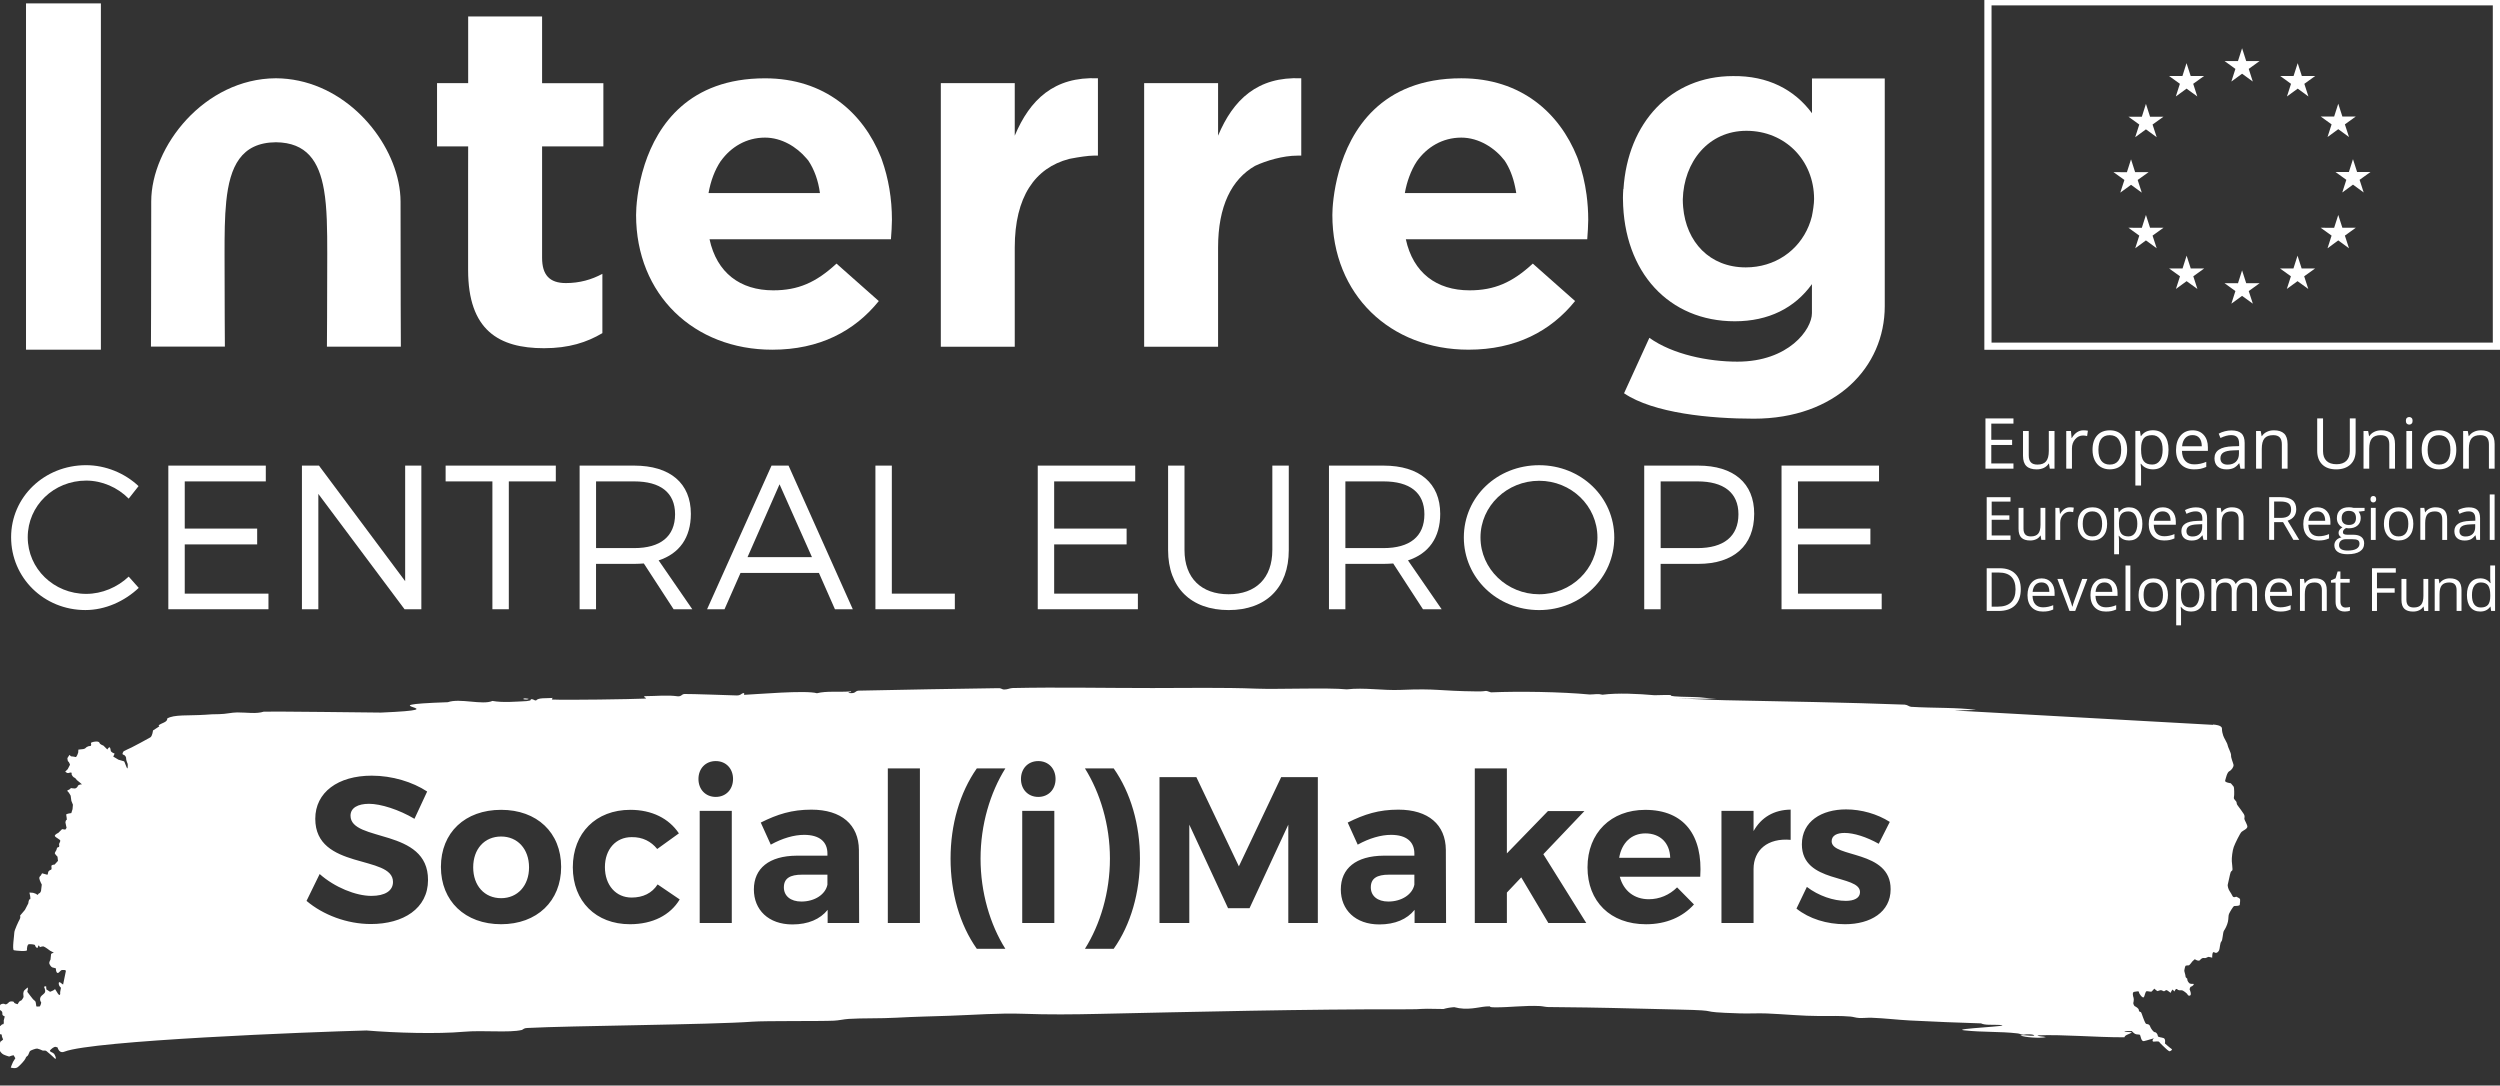 <?xml version="1.0" encoding="UTF-8"?> <!-- Generator: Adobe Illustrator 23.0.1, SVG Export Plug-In . SVG Version: 6.00 Build 0) --> <svg xmlns="http://www.w3.org/2000/svg" xmlns:xlink="http://www.w3.org/1999/xlink" x="0px" y="0px" viewBox="0 0 929.27 403.5" style="enable-background:new 0 0 929.27 403.5;" xml:space="preserve"><rect x="0" y="0" width="929.27" height="403.5" fill="#333333" stroke="none"/> <style type="text/css"> .st0{display:none;} .st1{display:inline;} .st2{fill:#FFC429;} .st3{display:inline;fill:#FFC429;} .st4{fill:#FFFFFF;} </style> <g id="_x31_" class="st0"> <g class="st1"> <path class="st2" d="M704.11,356.74c0.06,0.01,0.12,0.01,0.18,0.02C704.59,356.73,704.49,356.73,704.11,356.74z"></path> <path class="st2" d="M778.72,389.04c0.42-0.39,1.6-0.87,1.58-1.49c-0.02-0.62-0.88-1.9-0.89-2.21c-0.01-0.31,0.19-0.75-0.15-1.3 c-0.35-0.55-1.43-1.94-1.77-2.36c-0.34-0.43-0.23-0.49-0.36-0.92c-0.12-0.43-0.9-0.78-0.75-1.34c0.14-0.56,0.01-2.74-0.1-2.92 c-0.12-0.18-0.85-0.97-0.85-0.97s-1.75-0.18-1.6-0.69c0.14-0.5,0.46-2.32,1.1-2.65c0.64-0.33,1.26-1.29,1.13-1.84 c-0.13-0.55-0.77-1.9-0.74-2.59c0.03-0.69-0.95-2.27-1.02-2.83c-0.07-0.56-1.1-2.01-1.28-2.63c-0.19-0.61-0.36-1.04-0.4-1.97 c-0.03-0.92-2.17-1.01-2.17-1.01l0.08,0.08c0,0-0.08-0.08-0.19-0.17c-0.02-0.01-0.04-0.03-0.05-0.04l-0.06,0.2l-72.16-2.38 c2.67-0.14,5.16-0.25,6.06-0.28c-5.24-0.62-11.72-0.21-18.16-0.46c-0.76-0.12-0.88-0.5-1.78-0.56 c-16.09-0.25-33.24-0.14-49.95-0.1c-4.81,0.01-9.67-0.24-14.48-0.16c-3.74,0.06-7.64,0.33-11.23,0.28 c-1.92-0.02-3.67-0.32-5.62-0.31c-12.26,0.07-72.41-0.2-82.18,0.28c-4.49-0.29-10.18-0.46-14.48,0.18 c-1.43-0.32-1.82-0.04-3.55,0.02c-0.69-0.05-4.26,0-9.27,0.09c-2.1,0.04,0.55,0.09-1.94,0.14c-12.3,0.26-28.16,0.65-34.95,0.77 c-1.63,0.03-2.74,0.04-3.15,0.04l-0.02,0.13c-1.63,0.13-2.95,0.37-3.76,0.92c0.2,1.02-1.65,1.27-2.34,1.95 c0.1,0.08,0.16,0.17,0.21,0.25c-0.49,0.31-1.74,1.19-1.74,1.19s-0.12,1.58-0.71,1.94c-0.58,0.36-4.91,2.84-5.15,2.92 c-0.24,0.07-2.17,1.1-2.17,1.1s-0.63,0.84-0.09,0.96c0.54,0.12,0.86,0.72,0.81,1.07c-0.05,0.34,0.47,1.49,0.47,1.49 s0.1,1.23-0.08,1.23c-0.18,0.01-0.78-1.89-0.96-1.95c-0.18-0.06-1.56-0.42-1.56-0.42l-1.46-0.84c0,0,0.51-0.91,0.27-0.9 c-0.24,0.01-0.97-0.44-0.98-0.65c-0.01-0.2-0.15-1.02-0.39-1.01c-0.24,0.01-0.57,0.64-0.57,0.64l-1.11-1.05c0,0-0.72-0.23-1-0.55 l1.7,0.13c-0.5-0.08-1.08-0.14-1.73-0.17c-0.03-0.04-0.06-0.08-0.07-0.12c-0.13-0.4-0.67-0.38-0.97-0.37 c-0.3,0.01-1.54,0.19-1.41,0.53c0.13,0.34,0.09,0.82-0.27,0.76c-0.36-0.05-1,0.38-1,0.38s-0.28,0.42-0.82,0.51 c-0.53,0.09-1.37,0.18-1.37,0.18l-0.03,0.82c0,0-0.37,1.38-0.73,1.26c-0.36-0.13-1.26-0.16-1.26-0.16l-0.43-0.39l-0.56,0.91 c0,0,0.09,0.95,0.27,0.95c0.18-0.01,0.51,0.87,0.51,0.87l-0.61,1.25l-0.69,0.71c0,0,0.55,0.46,0.85,0.38 c0.3-0.08,1.06-0.38,0.96,0.1c-0.1,0.48,0.64,1.14,0.82,1.13c0.18-0.01,0.68,0.66,0.68,0.66s1.72,1.31,1.41,1.18 c-0.3-0.12-1.12,0.24-1.12,0.45c0.01,0.2-0.45,0.7-0.81,0.71c-0.36,0.01-1.08-0.1-1.08-0.1l-0.46,0.43c0,0-0.83,0.23-0.46,0.49 c0.37,0.26,0.88,1.2,0.88,1.2l0.23,1.43l0.46,1.08l-0.08,1.23l-0.32,1.1c0,0-1.43,0.19-1.42,0.46c0.01,0.27,0.35,1.49,0.11,1.5 c-0.24,0.01-0.27,0.69-0.27,0.69l0.35,1.49l-0.34,0.49l-0.9-0.11l-1.04,1.06c0,0-1.12,0.52-0.92,0.92c0.19,0.4,1.52,0.9,1.54,1.25 c0.01,0.34-0.39,0.83-0.32,1.04c0.07,0.2,0.15,0.81-0.15,0.75c-0.3-0.06-0.52,0.5-0.51,0.7c0.01,0.21-0.57,0.84-0.44,1.11 c0.13,0.27,0.75,0.86,0.75,0.86l0.16,1.16l-0.92,1.06c0,0-0.89,0.03-0.88,0.44c0.01,0.41,0.21,0.95-0.14,1.03 c-0.36,0.08-0.7,0.57-0.7,0.57s-0.09,0.89-0.27,0.83c-0.18-0.06-1.44-0.36-1.44-0.36l-0.34,0.63c0,0-0.47,0.29-0.39,0.83 c0.08,0.54,0.72,1.68,0.72,1.68l-0.18,1.78c0,0-0.22,0.62-0.46,0.63c-0.24,0.01-0.4,0.63-0.58,0.43c-0.19-0.2-0.79-0.45-1.15-0.5 c-0.36-0.06-1.02-0.03-1.02-0.03s0.54,1.9,0.18,1.84c-0.36-0.06-0.44,1.18-0.44,1.18l-0.89,1.81l-1.31,1.62 c0,0,0.2,0.54-0.08,1.03c-0.13,0.22-1.43,3.47-1.42,3.74c0.02,0.62-0.55,4.81,0,4.92c0.54,0.12,3.71,0.35,3.63-0.13 c-0.08-0.48,0.06-1.64,0.54-1.66c0.48-0.02,1.67,0.01,1.68,0.28c0.01,0.27,0.44,0.74,0.62,0.73c0.18-0.01,0.21-0.76,0.39-0.69 c0.18,0.06,0.32,0.47,0.32,0.47s0.65-0.29,1.01-0.24c0.36,0.05,1.89,1.16,1.89,1.16l1.03,0.51c0,0-0.77,0.23-0.76,0.44 c0.01,0.21-0.13,1.51-0.13,1.51s-0.39,0.7-0.32,1.04c0.07,0.34,0.51,1.01,0.88,1.13c0.36,0.12,1.08,0.17,1.03,0.37 c-0.05,0.21,0.1,1.16,0.52,1.14c0.42-0.02,0.75-0.85,1.22-0.86c0.42-0.02,0.91-0.07,1.03,0.2c-0.25,1.3-0.48,2.58-0.69,3.83 c-0.11-0.04-0.2-0.08-0.26-0.14c-0.49-0.46-1.04-0.79-0.96-0.03c0.09,0.75,0.64,1.07,0.64,1.07l-0.2,1.24c0,0,0.15,0.95-0.27,0.76 c-0.42-0.19-1.14-1.81-1.25-1.53c-0.11,0.28-1.29,0.73-1.29,0.73l-1.04-0.65l-0.09-0.88l-0.59,0.15c0,0,0.45,0.88,0.35,1.43 c-0.1,0.55-0.92,0.92-1.2,1.41c-0.28,0.49-0.13,1.23,0.11,1.43c0.25,0.2-0.25,1.24-0.25,1.24s-1.01,0.17-1.02-0.03 c-0.01-0.2-0.22-1.22-0.22-1.22s-0.31-0.4-0.49-0.46c-0.18-0.06-1.87-2.26-1.87-2.26s0.31-1.38,0.02-1.16 c-0.29,0.22-0.64,0.57-0.87,0.78c-0.23,0.21-0.27,0.9-0.27,0.9l0.09,0.96c0,0-0.44,1.04-0.8,1.05c-0.36,0.01-0.8,0.99-0.8,0.99 s-0.96-0.17-1.03-0.51c-0.07-0.34-1.09-0.3-1.37-0.02c-0.29,0.28-0.75,0.85-1.17,0.59c-0.43-0.26-1.25,0.04-1.24,0.25 c0.01,0.21-0.48,0.02-0.46,0.5c0.02,0.48,0.33,0.95,0.64,1.07c0.3,0.13,0.49,0.46,0.45,0.94c-0.04,0.48,0.68,0.66,0.68,0.66 l-0.26,1.17c0,0,0.16,1.09-0.2,1.03c-0.36-0.06-0.58,0.5-0.76,0.5c-0.18,0.01-1.42,0.39-1.42,0.39v0l0.45,0.94 c0,0-0.04,0.12-0.06,0.28c-0.03,0.23-0.01,0.53,0.27,0.6c0.48,0.12,1.31-0.05,1.26,0.3c-0.05,0.34,0.4,1.22,0.4,1.22l-0.29,0.28 l-0.46,0.36l-0.26,1.04c0,0,0.03,0.95,0.1,1.29c0.07,0.34,0.57,0.94,1.06,1.19c0.49,0.25,1.63,0.56,1.63,0.56s1.23-0.52,1.3-0.32 c0.07,0.2,0.44,0.74,0.44,0.74s-0.45,0.77-0.62,1.04c-0.17,0.28-0.6,1.59-0.6,1.59s1.27,0.37,1.9-0.14 c0.64-0.5,1.96-1.98,2.12-2.47c0.16-0.49,0.28-0.56,0.57-0.77c0.29-0.21,0.44-1.17,0.73-1.39c0.29-0.22,1.58-0.74,1.95-0.68 c0.36,0.05,1.21,0.37,1.45,0.5c0.24,0.13,0.71-0.16,1.14,0.16c0.43,0.33,1.72,1.37,1.97,1.64c0.25,0.27,0.68,0.66,0.67,0.25 c-0.01-0.41-0.52-1.21-0.52-1.21l-0.49-0.33c0,0-0.96-0.31-0.62-0.66c0.34-0.36,0.98-0.99,1.52-0.94 c0.17,0.02,0.34,0.07,0.51,0.14c0.37,1.09,1,1.54,1.95,1.13c3.74-1.58,15.81-2.59,15.34-2.62c0.48,0.02,21.18-2.43,34.31-3.96 c3.49-0.41,6.44-0.75,8.34-0.97c1.34-0.15,2.15-0.24,2.25-0.24c3.88-0.06,8.31-0.75,12.4-0.64c0.85,0.03-3.42,0.23-2.64,0.22 c18.79-0.23,85.3-0.61,105.82-0.63c13.93-0.02,27.45,0.02,41.38,0.14c2.44,0.03,4.97-0.19,7.39-0.15c5.04,0.1,9.95,0.5,14.78,0.39 c3.41-0.08,5.7-0.22,8.57-0.04c0.76,0.04,1.47,0.31,2.37,0.33c1.17,0.03,2.34-0.15,3.54-0.14c3.5,0.04,7.06,0.41,10.64,0.52 c7,0.21,13.56,0.31,19.81,0.36c1.15,0.53,3.07,0.25,5.02,0.32c5.41,0.18-13.8,1.37-9.67,1.73c5.12,0.46,10.03,0.05,14.78,0.5 c0.77,0.04,0.9,0.33,1.78,0.33c0.66-0.18,3.03-0.26,2.96,0.22c-1.56,0.14-2.94-0.22-3.84,0.02c1.14,0.5,5.5,0.73,7.09,0.31 c-0.64-0.21-2.08-0.1-2.36-0.45c7.57-0.43,16.01,0.21,24.24,0c0.09-0.69,1.41-0.9,2.05-1.38c-0.41-0.22-2.06,0.05-2.08-0.33 c0.74,0,1.4-0.03,2.01-0.08c0.38,0.37,0.73,0.67,0.94,0.77c0.61,0.29,1.25,0.02,1.42,0.32c0.17,0.3,0.34,1.79,1.09,1.64 c0.75-0.15,3.17-1.04,2.74-0.78c-0.42,0.26-0.46,0.89-0.02,0.87c0.43-0.02,1.4-0.24,1.58,0.07c0.18,0.31,1.69,1.62,1.69,1.62 s1.01,0.96,1.28,0.89c0.27-0.07,0.85-0.46,0.52-0.64c-0.33-0.17-1.9-1.49-1.9-1.49s0.23-1.25-0.38-1.48 c-0.61-0.23-1.64-0.19-1.65-0.56c-0.01-0.37-0.42-1.04-0.85-1.03c-0.43,0.02-1.21-1.15-1.3-1.45c-0.31-0.98-1.05-0.65-1.28-0.89 c-0.23-0.24-0.64-1.28-0.82-1.71c-0.18-0.43-0.48-1.41-0.65-1.47c-0.17-0.06-0.55-0.04-0.56-0.54c-0.02-0.5-0.96-0.96-0.96-0.96 c-0.49-0.11-0.63-0.91-0.63-0.91s0.23-1,0.06-1.49c-0.18-0.49-0.49-1.6,0.16-1.69c0.65-0.08,1.29-0.35,1.31,0.08 c0.02,0.44,1.04,1.71,1.35,1.38c0.32-0.33,0.37-1.69,0.81-1.71c0.43-0.01,1.2,0.21,1.36,0.08c0.16-0.13,0.73-0.83,0.73-0.83 s0.84,0.78,1,0.65c0.16-0.13,0.86-0.28,0.86-0.28s0.55,0.17,0.77,0.29c0.22,0.12,0.53-0.45,0.91-0.28 c0.39,0.17,1.12,0.89,1.11,0.58c-0.01-0.31,0.46-0.82,0.46-0.82l0.51,0.54c0,0,0.35-1.01,0.74-0.65c0.39,0.36,0.77,0.28,1.26,0.27 c0.49-0.02,1.55,0.94,1.55,0.94s0.3,0.74,0.83,0.47c0.53-0.27-0.17-1.73-0.17-1.73s0.14-0.75,0.41-0.76 c0.27-0.01,1.01-0.72,0.62-0.77c-0.38-0.05-0.86,0.15-1.26-0.27c-0.39-0.42-0.52-0.85-0.47-1.04c0.05-0.19-0.5-0.29-0.51-0.73 c-0.02-0.43-0.43-1.42-0.38-1.67c0.04-0.25,0.17-1.25,0.39-1.32c0.21-0.07,0.38-0.08,0.75-0.09c0.38-0.01,0.99-1.22,1.26-1.35 c0.27-0.13,0.31-0.51,0.59-0.33c0.28,0.17,1,0.53,1.31,0.14c0.31-0.38,0.68-0.71,1.17-0.6c0.49,0.11,0.97-0.35,1.18-0.35 c0.22-0.01,1.04,0.21,1.04,0.21s-0.13-1.93,0.54-1.51c0.67,0.41,1.13-0.16,1.34-0.61c0.2-0.44,0.2-2.12,0.56-2.45 c0.37-0.33,0.34-2.56,0.65-3.01c0.31-0.45,0.87-1.59,1.05-2.53c0.18-0.94,0.05-1.68,0.25-2.18c0.2-0.51,1.12-2.16,1.39-2.23 c0.27-0.07,1.57,0.01,1.56-0.43c-0.02-0.44,0.22-1.44-0.06-1.68c-0.28-0.24-0.99-0.52-0.99-0.52s-0.69,0.4-0.98-0.09 c-0.29-0.49-0.58-1.04-0.86-1.4c-0.28-0.36-0.7-1.41-0.55-1.91c0.14-0.5,0.5-2.75,0.7-3.32c0.2-0.57,0.53-0.33,0.51-0.89 c-0.02-0.56-0.16-1.3-0.24-2.23c-0.09-0.93,0.11-2.99,0.46-4C776.99,392.28,778.3,389.43,778.72,389.04z"></path> </g> </g> <g id="_x32_" class="st0"> <path class="st3" d="M778.72,389.04c0.42-0.39,1.6-0.87,1.58-1.49c-0.02-0.62-0.88-1.9-0.89-2.21c-0.01-0.31,0.19-0.75-0.15-1.3 c-0.35-0.55-1.43-1.94-1.77-2.36c-0.34-0.43-0.23-0.49-0.36-0.92c-0.12-0.43-0.9-0.78-0.75-1.34c0.14-0.56,0.01-2.74-0.1-2.92 c-0.12-0.18-0.85-0.97-0.85-0.97s-1.75-0.18-1.6-0.69c0.14-0.5,0.46-2.32,1.1-2.65c0.64-0.33,1.26-1.29,1.13-1.84 c-0.13-0.55-0.77-1.9-0.74-2.59c0.03-0.69-0.95-2.27-1.02-2.83c-0.07-0.56-1.1-2.01-1.28-2.63c-0.19-0.61-0.36-1.04-0.4-1.97 c-0.03-0.92-2.17-1.01-2.17-1.01l0.08,0.08c0,0-0.08-0.08-0.19-0.17c-0.02-0.01-0.04-0.03-0.05-0.04l-0.06,0.2l-72.16-2.38 c2.67-0.14,5.16-0.25,6.06-0.28c-5.24-0.62-11.72-0.21-18.16-0.46c-0.76-0.12-0.88-0.5-1.78-0.56c-16.09-0.25-33.24-0.14-49.95-0.1 c-4.81,0.01-9.67-0.24-14.48-0.16c-3.74,0.06-7.64,0.33-11.23,0.28c-1.92-0.02-3.67-0.32-5.62-0.31 c-12.26,0.07-25.41-0.2-35.17,0.28c-5.68-0.37-11.37-0.28-14.48,0.18c-0.07-0.01-0.32,0.12-0.39,0.11c0,0-2.91,0.4-4.49,0.42 c-1.08,0.14-0.65,0.89-2.67,0.65c-0.36-0.38,0.96-0.08,0.6-0.45c-3.56,0.27-6.75-0.17-9.46,0.52c-3.1-0.91-5.01-0.68-7.98-0.58 c-0.8,0.07,0.16-0.06-0.65,0.01c-0.61,0.21-0.57,0.19-1.72,0.18c-1.44-0.04-1.87-0.45-3.54-0.4c-0.88,0.1-0.67,0.64-1.78,0.65 c-3.25-0.43-5.62-0.06-9.16-0.05c-1.04,0.24-20.24,0.26-25.47,0.11c-4.28,0.17-7.51,0.01-14.65,0.11 c-24.82,0.86-16.95,1.36-40.79,2.37c-0.92,0-0.84-0.38-2.07-0.26c-2.15,0.7-4.77,0.2-7.39,0.21c-1.55,0-3.21,0.47-5.03,0.48 c-1.88,0.01-2.32,0.06-3.84,0.16c-4.6,0.31-8.85-0.12-10.65,1.07c0.18,1.03-1.68,1.23-2.38,1.9c0.09,0.09,0.16,0.17,0.21,0.26 c-0.49,0.3-1.77,1.15-1.77,1.15s-0.16,1.57-0.75,1.92c-0.59,0.35-4.97,2.73-5.21,2.8c-0.24,0.07-2.19,1.05-2.19,1.05 s-0.65,0.83-0.11,0.96c0.54,0.13,0.84,0.74,0.79,1.08c-0.06,0.34,0.44,1.5,0.44,1.5s0.08,1.23-0.1,1.23c-0.18,0-0.74-1.9-0.92-1.97 c-0.18-0.07-1.56-0.46-1.56-0.46l-1.44-0.87c0,0,0.53-0.9,0.29-0.89c-0.24,0-0.96-0.46-0.96-0.67c0-0.2-0.13-1.02-0.37-1.02 c-0.24,0-0.59,0.62-0.59,0.62l-1.09-1.08c0,0-0.96-0.33-1.08-0.74c-0.12-0.41-0.66-0.4-0.96-0.4c-0.3,0-1.55,0.15-1.42,0.49 c0.12,0.34,0.07,0.82-0.29,0.75c-0.36-0.06-1.01,0.36-1.01,0.36s-0.29,0.41-0.83,0.49c-0.54,0.07-1.37,0.15-1.37,0.15l-0.05,0.82 c0,0-0.4,1.37-0.76,1.24c-0.36-0.14-1.25-0.19-1.25-0.19l-0.42-0.4l-0.58,0.9c0,0,0.07,0.96,0.25,0.95c0.18,0,0.49,0.88,0.49,0.88 l-0.64,1.24l-0.71,0.69c0,0,0.54,0.47,0.84,0.4c0.3-0.07,1.07-0.35,0.95,0.12c-0.11,0.48,0.61,1.15,0.79,1.15 c0.18,0,0.66,0.68,0.66,0.68s1.69,1.35,1.39,1.21c-0.3-0.13-1.13,0.22-1.13,0.42c0,0.2-0.47,0.69-0.83,0.69 c-0.36,0-1.07-0.12-1.07-0.12l-0.47,0.42c0,0-0.83,0.21-0.47,0.48c0.36,0.27,0.85,1.22,0.85,1.22l0.2,1.43l0.43,1.09l-0.1,1.23 l-0.34,1.09c0,0-1.43,0.16-1.43,0.43c0,0.27,0.32,1.5,0.08,1.5c-0.24,0-0.29,0.69-0.29,0.69l0.32,1.5l-0.35,0.48l-0.9-0.13 l-1.06,1.04c0,0-1.13,0.49-0.94,0.9c0.18,0.41,1.5,0.94,1.51,1.28c0,0.34-0.41,0.83-0.34,1.03c0.06,0.2,0.13,0.82-0.17,0.75 c-0.3-0.07-0.53,0.49-0.53,0.69c0,0.21-0.59,0.83-0.46,1.1c0.12,0.27,0.73,0.88,0.73,0.88l0.13,1.16l-0.94,1.04 c0,0-0.89,0.01-0.89,0.42c0,0.41,0.19,0.96-0.17,1.03c-0.36,0.07-0.71,0.56-0.71,0.56s-0.11,0.89-0.29,0.83 c-0.18-0.07-1.44-0.39-1.44-0.39l-0.35,0.62c0,0-0.47,0.28-0.41,0.83c0.07,0.55,0.68,1.7,0.68,1.7l-0.22,1.78 c0,0-0.23,0.62-0.47,0.62c-0.24,0-0.41,0.62-0.59,0.41c-0.18-0.2-0.78-0.47-1.14-0.53c-0.36-0.06-1.02-0.06-1.02-0.06 s0.5,1.91,0.14,1.84c-0.36-0.06-0.46,1.17-0.46,1.17l-0.93,1.79l-1.35,1.59c0,0,0.19,0.54-0.11,1.03c-0.29,0.48-1.51,3.09-1.5,3.71 c0.01,0.62-0.65,4.79-0.12,4.92c0.54,0.13,3.7,0.43,3.64-0.05c-0.07-0.48,0.1-1.64,0.58-1.65c0.48-0.01,1.67,0.05,1.67,0.32 c0,0.27,0.43,0.75,0.61,0.74c0.18,0,0.23-0.75,0.41-0.69c0.18,0.07,0.3,0.47,0.3,0.47s0.65-0.28,1.01-0.22 c0.36,0.06,1.86,1.21,1.86,1.21l1.02,0.53c0,0-0.77,0.21-0.77,0.42c0,0.21-0.16,1.5-0.16,1.5s-0.41,0.69-0.34,1.03 c0.06,0.34,0.49,1.02,0.85,1.15c0.36,0.13,1.08,0.19,1.02,0.4c-0.06,0.21,0.07,1.16,0.49,1.16c0.42-0.01,0.77-0.83,1.24-0.83 c0.42-0.01,0.91-0.05,1.03,0.23c-0.28,1.29-0.54,2.57-0.78,3.81c-0.1-0.04-0.2-0.08-0.26-0.14c-0.48-0.47-1.02-0.81-0.95-0.06 c0.07,0.75,0.61,1.09,0.61,1.09l-0.22,1.23c0,0,0.13,0.95-0.29,0.75c-0.42-0.2-1.1-1.83-1.21-1.56c-0.12,0.27-1.3,0.7-1.3,0.7 l-1.02-0.67l-0.07-0.89l-0.59,0.14c0,0,0.43,0.89,0.32,1.43c-0.11,0.55-0.94,0.9-1.24,1.38c-0.29,0.48-0.16,1.23,0.08,1.43 c0.24,0.2-0.28,1.23-0.28,1.23s-1.01,0.15-1.01-0.06c0-0.2-0.19-1.23-0.19-1.23s-0.3-0.41-0.48-0.47c-0.18-0.07-1.82-2.3-1.82-2.3 s0.34-1.37,0.04-1.16c-0.3,0.21-0.65,0.56-0.89,0.76c-0.23,0.21-0.29,0.89-0.29,0.89l0.07,0.96c0,0-0.46,1.03-0.82,1.03 c-0.36,0-0.82,0.97-0.82,0.97s-0.96-0.19-1.02-0.53c-0.06-0.34-1.08-0.33-1.37-0.05c-0.3,0.28-0.77,0.83-1.19,0.56 c-0.42-0.27-1.25,0.02-1.25,0.22c0,0.21-0.48,0.01-0.47,0.48c0.01,0.48,0.31,0.95,0.61,1.09c0.3,0.13,0.48,0.47,0.43,0.95 c-0.05,0.48,0.66,0.68,0.66,0.68l-0.28,1.16c0,0,0.13,1.09-0.23,1.03c-0.36-0.06-0.59,0.49-0.77,0.49c-0.18,0-1.42,0.36-1.43,0.36 v0l0.43,0.95c0,0-0.29,0.76,0.19,0.89c0.48,0.13,1.31-0.02,1.26,0.33c-0.06,0.34,0.37,1.22,0.37,1.22l-0.29,0.28l-0.47,0.35 l-0.29,1.03c0,0,0.01,0.95,0.08,1.3c0.06,0.34,0.55,0.95,1.03,1.22c0.48,0.27,1.62,0.59,1.62,0.59s1.25-0.49,1.31-0.29 c0.06,0.2,0.43,0.75,0.43,0.75s-0.47,0.76-0.64,1.03c-0.18,0.28-0.64,1.58-0.64,1.58s1.26,0.39,1.91-0.09s2-1.94,2.18-2.42 c0.17-0.48,0.29-0.55,0.59-0.76c0.29-0.21,0.46-1.17,0.76-1.38c0.3-0.21,1.6-0.7,1.96-0.64c0.36,0.06,1.2,0.39,1.44,0.53 c0.24,0.13,0.71-0.15,1.13,0.19c0.42,0.34,1.69,1.41,1.93,1.68c0.24,0.27,0.67,0.68,0.66,0.27c0-0.41-0.49-1.22-0.49-1.22 l-0.48-0.34c0,0-0.96-0.33-0.6-0.67c0.35-0.35,1-0.97,1.54-0.91c0.17,0.02,0.34,0.08,0.51,0.16c0.34,1.1,0.96,1.56,1.92,1.18 c7.88-3.11,60.16-5.49,75.91-5.89c8.4-0.24,17.63-0.65,24.88-0.88c5.57-0.18,19.74-0.43,20.63-0.46 c11.61-0.63,22.36-1.74,33.89-2.39c3.99-0.23,15.4-0.6,16.85-0.69c2.46-0.16,5.49-0.39,8.54-0.6v-0.06 c14.42-0.21,29.28-0.42,44.71-0.44c13.93-0.02,27.45,0.02,41.38,0.14c2.44,0.03,4.97-0.19,7.39-0.15c5.04,0.1,9.95,0.5,14.78,0.39 c3.41-0.08,5.7-0.22,8.57-0.04c0.76,0.04,1.47,0.31,2.37,0.33c1.17,0.03,2.34-0.15,3.54-0.14c3.5,0.04,7.06,0.41,10.64,0.52 c7,0.21,13.56,0.31,19.81,0.36c1.15,0.53,3.07,0.25,5.02,0.32c5.41,0.18-13.8,1.37-9.67,1.73c5.12,0.46,10.03,0.05,14.78,0.5 c0.77,0.04,0.9,0.33,1.78,0.33c0.66-0.18,3.03-0.26,2.96,0.22c-1.56,0.14-2.94-0.22-3.84,0.02c1.14,0.5,5.5,0.73,7.09,0.31 c-0.64-0.21-2.08-0.1-2.36-0.45c7.57-0.43,16.01,0.21,24.24,0c0.09-0.69,1.41-0.9,2.05-1.38c-0.41-0.22-2.06,0.05-2.08-0.33 c0.74,0,1.4-0.03,2.01-0.08c0.38,0.37,0.73,0.67,0.94,0.77c0.61,0.29,1.25,0.02,1.42,0.32c0.17,0.3,0.34,1.79,1.09,1.64 c0.75-0.15,3.17-1.04,2.74-0.78c-0.42,0.26-0.46,0.89-0.02,0.87c0.43-0.02,1.4-0.24,1.58,0.07c0.18,0.31,1.69,1.62,1.69,1.62 s1.01,0.96,1.28,0.89c0.27-0.07,0.85-0.46,0.52-0.64c-0.33-0.17-1.9-1.49-1.9-1.49s0.23-1.25-0.38-1.48 c-0.61-0.23-1.64-0.19-1.65-0.56c-0.01-0.37-0.42-1.04-0.85-1.03c-0.43,0.02-1.21-1.15-1.3-1.45c-0.31-0.98-1.05-0.65-1.28-0.89 c-0.23-0.24-0.64-1.28-0.82-1.71c-0.18-0.43-0.48-1.41-0.65-1.47c-0.17-0.06-0.55-0.04-0.56-0.54c-0.02-0.5-0.96-0.96-0.96-0.96 c-0.49-0.11-0.63-0.91-0.63-0.91s0.23-1,0.06-1.49c-0.18-0.49-0.49-1.6,0.16-1.69c0.65-0.08,1.29-0.35,1.31,0.08 c0.02,0.44,1.04,1.71,1.35,1.38c0.32-0.33,0.37-1.69,0.81-1.71c0.43-0.01,1.2,0.21,1.36,0.08c0.16-0.13,0.73-0.83,0.73-0.83 s0.84,0.78,1,0.65c0.16-0.13,0.86-0.28,0.86-0.28s0.55,0.17,0.77,0.29c0.22,0.12,0.53-0.45,0.91-0.28 c0.39,0.17,1.12,0.89,1.11,0.58c-0.01-0.31,0.46-0.82,0.46-0.82l0.51,0.54c0,0,0.35-1.01,0.74-0.65c0.39,0.36,0.77,0.28,1.26,0.27 c0.49-0.02,1.55,0.94,1.55,0.94s0.3,0.74,0.83,0.47c0.53-0.27-0.17-1.73-0.17-1.73s0.14-0.75,0.41-0.76 c0.27-0.01,1.01-0.72,0.62-0.77c-0.38-0.05-0.86,0.15-1.26-0.27c-0.39-0.42-0.52-0.85-0.47-1.04c0.05-0.19-0.5-0.29-0.51-0.73 c-0.02-0.43-0.43-1.42-0.38-1.67c0.04-0.25,0.17-1.25,0.39-1.32c0.21-0.07,0.38-0.08,0.75-0.09c0.38-0.01,0.99-1.22,1.26-1.35 c0.27-0.13,0.31-0.51,0.58-0.33c0.28,0.17,1,0.53,1.31,0.14c0.31-0.38,0.68-0.71,1.17-0.6c0.49,0.11,0.97-0.35,1.18-0.35 c0.22-0.01,1.04,0.21,1.04,0.21s-0.13-1.93,0.54-1.51c0.67,0.41,1.13-0.16,1.34-0.61c0.2-0.44,0.2-2.12,0.56-2.45 c0.37-0.33,0.34-2.56,0.65-3.01c0.31-0.45,0.87-1.59,1.05-2.53c0.18-0.94,0.05-1.68,0.25-2.18c0.2-0.51,1.12-2.16,1.39-2.23 c0.27-0.07,1.57,0.01,1.56-0.43c-0.02-0.44,0.22-1.44-0.06-1.68c-0.28-0.24-0.99-0.52-0.99-0.52s-0.69,0.4-0.98-0.09 c-0.29-0.49-0.58-1.04-0.86-1.4c-0.28-0.36-0.7-1.41-0.55-1.91c0.14-0.5,0.5-2.75,0.7-3.32c0.2-0.57,0.53-0.33,0.51-0.89 c-0.02-0.56-0.16-1.3-0.24-2.23c-0.09-0.93,0.11-2.99,0.46-4C776.99,392.28,778.3,389.43,778.72,389.04z"></path> </g> <g id="_x33_"> </g> <g id="typo"> </g> <g id="Ebene_1"> <g> <g> <path class="st4" d="M734.58,263.91c0.08,0.01,0.16,0.02,0.23,0.03C735.22,263.91,735.08,263.91,734.58,263.91z"></path> <path class="st4" d="M196.46,259.74c-0.92-0.07-1.7-0.36-1.98,0.11C194.99,260.08,196.42,260.13,196.46,259.74z"></path> <path class="st4" d="M509.54,329.84c0,3.18,2.48,5.27,6.51,5.27c5.03,0,8.98-2.71,9.68-6.27v-3.72h-9.37 C511.79,325.11,509.54,326.51,509.54,329.84z"></path> <path class="st4" d="M186.27,310.94c-6.2,0-10.38,4.65-10.38,11.46c0,6.81,4.18,11.46,10.38,11.46c6.12,0,10.38-4.65,10.38-11.46 C196.65,315.58,192.39,310.94,186.27,310.94z"></path> <path class="st4" d="M611.62,309.78c-5.27,0-8.83,3.56-9.76,9.06h18.97C620.68,313.34,617.12,309.78,611.62,309.78z"></path> <path class="st4" d="M291.37,329.84c0,3.18,2.48,5.27,6.51,5.27c5.03,0,8.98-2.71,9.68-6.27v-3.72h-9.37 C293.62,325.11,291.37,326.51,291.37,329.84z"></path> <path class="st4" d="M834.24,304.37c0-0.41,0.28-1-0.17-1.74c-0.45-0.74-1.85-2.63-2.29-3.21c-0.44-0.58-0.3-0.66-0.45-1.24 c-0.15-0.58-1.17-1.06-0.97-1.81c0.21-0.75,0.1-3.65-0.05-3.9c-0.15-0.25-1.1-1.32-1.1-1.32s-2.32-0.3-2.11-0.97 c0.21-0.67,0.68-3.08,1.55-3.51c0.87-0.43,1.72-1.68,1.56-2.43c-0.16-0.74-0.98-2.56-0.91-3.47c0.06-0.91-1.2-3.06-1.28-3.8 c-0.08-0.74-1.41-2.72-1.64-3.55c-0.23-0.83-0.46-1.4-0.47-2.65c-0.02-1.24-2.87-1.41-2.87-1.41l0.1,0.11c0,0-0.1-0.11-0.24-0.24 c-0.02-0.02-0.05-0.04-0.07-0.06l-0.09,0.27l-96.27-5.35c3.57-0.1,6.9-0.19,8.1-0.2c-6.97-0.98-15.64-0.63-24.23-1.16 c-1.02-0.19-1.17-0.69-2.35-0.81c-21.47-0.81-44.37-1.19-66.68-1.64c-6.08-0.12-12.22-0.55-18.32-0.62 c4.77,0.05,17.85,0.15,14.27,0.02c-2.56-0.08-4.89-0.54-7.49-0.58c-16.37-0.27-1.74-1.03-14.79-0.68 c-5.99-0.53-13.58-0.92-19.33-0.19c-1.9-0.47-2.43-0.11-4.74-0.08c-10.78-1.01-26.16-1.23-36.7-0.8 c-2.69-0.95-1.12-0.3-4.98-0.34c-15.12-0.17-14.54-1.16-28.51-0.57c-6.85,0.29-13.56-0.96-20.12-0.2 c-6.93-0.7-25.69,0.04-33.54-0.26c-12.58-0.49-26.02-0.23-38.67-0.23c-17.74,0.01-34.91-0.37-52.1,0 c-1.24,0.11-1.67,0.55-3.16,0.55c-0.96-0.1-0.83-0.6-2.36-0.5c-16.46,0.19-33.77,0.58-51.71,0.92c-1.44,0.19-0.86,1.19-3.56,0.87 c-0.48-0.51,1.28-0.1,0.8-0.6c-4.76,0.36-9.02-0.23-12.64,0.69c-4.14-1.21-22.71,0.42-26.68,0.57c-1.07,0.1,0.29-0.71-0.78-0.62 c-0.81,0.28-0.84,0.88-2.38,0.87c-1.92-0.05-17.19-0.6-19.42-0.54c-1.17,0.13-0.9,0.86-2.37,0.87 c-4.33-0.58-7.51-0.08-12.23-0.07c-1.39,0.33,1.26,0.7-0.01,0.91c-5.07,0.23-29.28,0.61-34.64,0.35c-0.02-0.27,0.09-0.47,0.4-0.6 c-2.53,0.21-5.44-0.17-6.32,0.96c-0.93-0.06-0.73-0.54-1.97-0.5c0.32,0.59-0.84,0.58-1.59,0.73c-4.15,0.19-8.56,0.64-12.63-0.07 c-3.69,1.64-12.14-1.13-16.58,0.47c-33.15,1.15,6.96,2.51-24.88,3.86c-1.23-0.01-41.88-0.5-43.52-0.35 c-2.87,0.93-6.37,0.27-9.87,0.29c-2.07,0.01-4.28,0.62-6.72,0.64c-2.51,0.01-3.1,0.08-5.13,0.22 c-6.14,0.41-11.82-0.16-14.22,1.43c0.24,1.37-2.24,1.64-3.18,2.54c0.13,0.11,0.21,0.23,0.28,0.34c-0.66,0.4-2.36,1.54-2.36,1.54 s-0.21,2.1-1,2.57c-0.79,0.47-6.64,3.64-6.96,3.74c-0.32,0.09-2.93,1.41-2.93,1.41s-0.86,1.1-0.14,1.28 c0.72,0.17,1.13,0.99,1.05,1.45c-0.07,0.46,0.58,2,0.58,2s0.1,1.64-0.14,1.64c-0.24,0-0.99-2.54-1.23-2.63 c-0.24-0.09-2.08-0.61-2.08-0.61l-1.93-1.16c0,0,0.7-1.2,0.38-1.19c-0.32,0-1.28-0.62-1.29-0.9c0-0.27-0.18-1.37-0.49-1.36 c-0.32,0-0.79,0.83-0.79,0.83l-1.45-1.44c0,0-1.28-0.44-1.45-0.99c-0.17-0.54-0.88-0.53-1.28-0.53c-0.4,0.01-2.07,0.21-1.9,0.66 c0.16,0.46,0.09,1.1-0.39,1.01c-0.48-0.08-1.35,0.48-1.35,0.48s-0.39,0.55-1.11,0.65c-0.72,0.1-1.83,0.2-1.83,0.2l-0.07,1.1 c0,0-0.53,1.83-1.01,1.66c-0.48-0.18-1.67-0.26-1.67-0.26l-0.56-0.54l-0.78,1.2c0,0,0.1,1.28,0.33,1.27 c0.24,0,0.65,1.18,0.65,1.18l-0.85,1.65l-0.94,0.93c0,0,0.72,0.63,1.12,0.53c0.4-0.1,1.43-0.47,1.27,0.17 c-0.15,0.64,0.82,1.54,1.06,1.54c0.24,0,0.89,0.9,0.89,0.9s2.25,1.8,1.85,1.62c-0.4-0.17-1.51,0.29-1.5,0.57 c0,0.27-0.63,0.92-1.1,0.93c-0.48,0.01-1.44-0.16-1.44-0.16l-0.63,0.56c0,0-1.11,0.29-0.63,0.64c0.48,0.36,1.14,1.63,1.14,1.63 l0.26,1.91l0.58,1.45l-0.14,1.65l-0.46,1.46c0,0-1.91,0.21-1.9,0.58c0,0.36,0.42,2,0.11,2c-0.32,0-0.39,0.92-0.39,0.92l0.42,2 l-0.47,0.64l-1.2-0.17l-1.41,1.39c0,0-1.5,0.66-1.26,1.2c0.25,0.54,2.01,1.25,2.01,1.71c0.01,0.46-0.54,1.1-0.46,1.38 c0.08,0.27,0.17,1.09-0.23,1c-0.4-0.09-0.71,0.65-0.7,0.92c0,0.27-0.78,1.11-0.62,1.47c0.16,0.36,0.97,1.17,0.97,1.17l0.18,1.55 l-1.26,1.38c0,0-1.19,0.02-1.19,0.56c0.01,0.55,0.25,1.28-0.22,1.37c-0.48,0.1-0.95,0.74-0.95,0.74s-0.14,1.19-0.38,1.1 c-0.24-0.09-1.92-0.53-1.92-0.53l-0.47,0.83c0,0-0.63,0.38-0.54,1.1c0.09,0.73,0.91,2.27,0.91,2.27l-0.29,2.38 c0,0-0.31,0.83-0.63,0.83c-0.32,0-0.55,0.83-0.79,0.55c-0.24-0.27-1.04-0.62-1.52-0.71c-0.48-0.09-1.36-0.07-1.36-0.07 s0.67,2.55,0.19,2.46c-0.48-0.08-0.62,1.56-0.62,1.56l-1.24,2.39l-1.8,2.12c0,0,0.25,0.73-0.14,1.37 c-0.39,0.64-2.02,4.13-2.01,4.95c0.01,0.82-0.87,6.4-0.15,6.57c0.72,0.17,4.94,0.58,4.86-0.06c-0.09-0.64,0.13-2.19,0.77-2.2 c0.64-0.01,2.23,0.06,2.24,0.43c0,0.37,0.57,0.99,0.81,0.99c0.24,0,0.31-1.01,0.55-0.92c0.24,0.09,0.41,0.63,0.41,0.63 s0.87-0.37,1.35-0.29c0.48,0.08,2.49,1.61,2.49,1.61l1.36,0.71c0,0-1.03,0.29-1.03,0.56c0,0.27-0.21,2.01-0.21,2.01 s-0.54,0.92-0.46,1.38c0.09,0.45,0.65,1.36,1.13,1.53c0.48,0.18,1.44,0.25,1.36,0.53c-0.08,0.28,0.1,1.55,0.66,1.54 c0.56-0.01,1.02-1.11,1.66-1.11c0.56-0.01,1.22-0.06,1.38,0.3c-0.37,1.73-0.72,3.43-1.04,5.09c-0.14-0.05-0.26-0.11-0.35-0.19 c-0.64-0.63-1.37-1.08-1.27-0.07c0.09,1,0.82,1.45,0.82,1.45l-0.3,1.65c0,0,0.18,1.27-0.39,1.01c-0.56-0.27-1.46-2.45-1.62-2.08 c-0.16,0.37-1.74,0.94-1.74,0.94l-1.37-0.9l-0.1-1.18l-0.79,0.19c0,0,0.57,1.18,0.42,1.91c-0.15,0.73-1.26,1.2-1.65,1.85 c-0.39,0.64-0.22,1.64,0.1,1.91c0.32,0.27-0.38,1.64-0.38,1.64s-1.35,0.2-1.35-0.07c0-0.27-0.26-1.64-0.26-1.64 s-0.41-0.54-0.64-0.63c-0.24-0.09-2.43-3.07-2.43-3.07s0.45-1.83,0.06-1.55c-0.39,0.28-0.87,0.74-1.18,1.02 c-0.31,0.28-0.38,1.19-0.38,1.19l0.1,1.28c0,0-0.62,1.37-1.1,1.38c-0.48,0.01-1.1,1.29-1.1,1.29s-1.28-0.26-1.36-0.71 c-0.08-0.45-1.44-0.44-1.83-0.07c-0.39,0.37-1.02,1.11-1.58,0.75c-0.56-0.36-1.67,0.02-1.67,0.29c0,0.28-0.64,0.01-0.63,0.65 c0.01,0.64,0.42,1.27,0.82,1.45c0.4,0.18,0.64,0.63,0.57,1.27c-0.07,0.64,0.89,0.9,0.89,0.9l-0.38,1.55c0,0,0.18,1.46-0.3,1.37 c-0.48-0.08-0.79,0.65-1.03,0.65c-0.24,0-1.9,0.48-1.9,0.48v0l0.57,1.27c0,0-0.39,1.01,0.25,1.18c0.64,0.18,1.75-0.02,1.68,0.43 c-0.07,0.46,0.5,1.64,0.5,1.64l-0.39,0.37l-0.63,0.46l-0.38,1.38c0,0,0.02,1.28,0.1,1.73c0.09,0.45,0.73,1.27,1.37,1.62 c0.64,0.35,2.16,0.79,2.16,0.79s1.66-0.66,1.75-0.39c0.08,0.27,0.57,1,0.57,1s-0.62,1.01-0.86,1.38 c-0.23,0.37-0.85,2.11-0.85,2.11s1.68,0.53,2.55-0.12s2.67-2.59,2.91-3.23c0.23-0.64,0.39-0.74,0.78-1.02 c0.39-0.28,0.62-1.56,1.01-1.84c0.39-0.28,2.14-0.94,2.62-0.85c0.48,0.08,1.6,0.53,1.92,0.71c0.32,0.18,0.95-0.2,1.52,0.25 c0.56,0.45,2.25,1.89,2.58,2.25c0.32,0.36,0.89,0.9,0.88,0.35c-0.01-0.55-0.66-1.63-0.66-1.63l-0.64-0.45c0,0-1.28-0.44-0.81-0.9 c0.47-0.47,1.34-1.3,2.05-1.22c0.22,0.03,0.46,0.11,0.68,0.21c0.46,1.47,1.29,2.08,2.57,1.57c10.52-4.15,91.24-7.33,112.27-7.87 c10.85,0.91,26.31,1.34,36.08,0.48c7.41-0.65,16.9,0.46,21.71-0.68c0.54-0.29,0.8-0.7,1.98-0.73c15.5-0.84,68.53-1.22,83.69-2.34 c4.7-0.36,25.45-0.13,30.23-0.37c1.88-0.08,3.6-0.53,5.53-0.66c5.01-0.33,11.83-0.11,17.76-0.45c6.48-0.36,13.87-0.52,19.74-0.72 c9.21-0.31,18.5-1.06,27.24-0.74c9.52,0.35,18.72,0.26,28.41,0.04c32.82-0.72,79.23-1.81,112.49-1.69 c11.17,0.03,3.02-0.39,15.49-0.12c1.06-0.33,2.36-0.57,3.95-0.69c4.92,1.34,8.97-0.03,11.84-0.25c2.97-0.22-0.07,0.29,3.4,0.32 c5.18,0.04,11.12-0.75,16.58-0.48c1.14,0.06,2.1,0.36,3.15,0.37c25.09,0.25,20.87,0.33,48.25,0.93 c18.6,0.39,4.47,0.86,23.06,1.43c3.25,0.11,6.65-0.11,9.87,0.02c6.73,0.28,13.27,0.96,19.72,0.96c4.56-0.01,7.61-0.12,11.44,0.2 c1.01,0.08,1.96,0.45,3.16,0.52c1.56,0.08,3.12-0.13,4.74-0.08c4.67,0.16,9.41,0.76,14.19,1.01c9.34,0.48,18.09,0.82,26.44,1.08 c1.52,0.74,4.09,0.43,6.7,0.57c7.22,0.4-18.46,1.41-12.96,2.02c6.81,0.76,13.38,0.37,19.72,1.12c1.03,0.08,1.19,0.47,2.37,0.49 c0.89-0.22,4.05-0.25,3.94,0.38c-2.09,0.14-3.92-0.39-5.13-0.09c1.5,0.7,7.32,1.14,9.46,0.62c-0.85-0.29-2.77-0.19-3.14-0.67 c10.11-0.35,21.37,0.76,32.35,0.73c0.14-0.91,1.91-1.16,2.78-1.79c-0.54-0.31-2.76,0-2.76-0.5c0.99,0.02,1.87,0,2.68-0.04 c0.49,0.5,0.95,0.92,1.23,1.06c0.8,0.4,1.67,0.06,1.89,0.47c0.22,0.41,0.4,2.4,1.41,2.22c1.01-0.18,4.26-1.3,3.68-0.96 c-0.57,0.34-0.64,1.17-0.06,1.16c0.58-0.01,1.88-0.27,2.1,0.14c0.23,0.41,2.2,2.21,2.2,2.21s1.32,1.31,1.68,1.22 c0.36-0.09,1.15-0.59,0.71-0.84c-0.44-0.24-2.49-2.05-2.49-2.05s0.34-1.66-0.46-1.99c-0.8-0.32-2.18-0.3-2.18-0.8 c-0.01-0.5-0.53-1.4-1.1-1.4c-0.58,0.01-1.58-1.58-1.69-1.97c-0.38-1.32-1.39-0.89-1.68-1.23c-0.3-0.33-0.82-1.73-1.04-2.31 c-0.23-0.58-0.61-1.9-0.82-1.98c-0.22-0.08-0.73-0.07-0.74-0.74c-0.01-0.66-1.25-1.31-1.25-1.31c-0.65-0.16-0.81-1.23-0.81-1.23 s0.34-1.33,0.12-1.99c-0.23-0.66-0.61-2.15,0.26-2.25c0.87-0.09,1.73-0.43,1.74,0.14c0.01,0.58,1.33,2.31,1.76,1.89 c0.43-0.42,0.55-2.25,1.13-2.26c0.58-0.01,1.6,0.31,1.81,0.14c0.21-0.17,1-1.09,1-1.09s1.1,1.07,1.32,0.9 c0.22-0.17,1.15-0.35,1.15-0.35s0.73,0.24,1.02,0.41c0.29,0.16,0.72-0.59,1.23-0.35c0.51,0.24,1.47,1.22,1.46,0.81 c-0.01-0.42,0.64-1.09,0.64-1.09l0.66,0.74c0,0,0.49-1.34,1-0.85c0.52,0.49,1.02,0.4,1.67,0.39c0.65-0.01,2.04,1.3,2.04,1.3 s0.38,0.99,1.1,0.65c0.72-0.34-0.18-2.32-0.18-2.32s0.2-1,0.57-1c0.36,0,1.36-0.93,0.86-1.01c-0.51-0.08-1.16,0.18-1.67-0.39 c-0.52-0.57-0.67-1.15-0.6-1.4c0.07-0.25-0.66-0.41-0.66-0.99c-0.01-0.58-0.53-1.9-0.46-2.24c0.07-0.33,0.27-1.66,0.56-1.75 c0.29-0.09,0.5-0.09,1.01-0.1c0.51-0.01,1.36-1.59,1.72-1.77c0.36-0.17,0.42-0.67,0.79-0.43c0.37,0.24,1.31,0.73,1.74,0.23 c0.43-0.5,0.93-0.92,1.58-0.77c0.65,0.16,1.3-0.43,1.59-0.43c0.29-0.01,1.38,0.31,1.38,0.31s-0.11-2.58,0.77-2 c0.88,0.57,1.52-0.19,1.8-0.77c0.28-0.58,0.32-2.83,0.83-3.25c0.5-0.42,0.54-3.41,0.96-4c0.43-0.59,1.21-2.09,1.48-3.34 c0.27-1.25,0.12-2.24,0.4-2.91c0.28-0.67,1.56-2.84,1.92-2.93c0.36-0.09,2.1,0.06,2.09-0.52c-0.01-0.58,0.34-1.91-0.03-2.24 c-0.37-0.33-1.31-0.73-1.31-0.73s-0.94,0.51-1.31-0.15c-0.37-0.66-0.74-1.4-1.11-1.89c-0.37-0.49-0.89-1.9-0.68-2.57 c0.21-0.67,0.75-3.66,1.03-4.41c0.28-0.75,0.72-0.42,0.71-1.17c-0.01-0.74-0.17-1.74-0.26-2.98c-0.09-1.24,0.24-3.99,0.73-5.32 c0.49-1.33,2.33-5.09,2.9-5.6c0.58-0.51,2.16-1.11,2.15-1.94C835.36,306.51,834.25,304.78,834.24,304.37z M137.87,343.47 c-8.91,0-17.81-3.41-23.93-8.6l4.88-9.99c5.58,4.96,13.48,8.13,19.21,8.13c5.03,0,8.05-1.86,8.05-5.19 c0-10.22-28.89-4.26-28.89-23.47c0-9.84,8.44-16.03,20.99-16.03c7.59,0,15.18,2.32,20.6,5.89l-4.72,10.15 c-5.73-3.41-12.55-5.58-16.88-5.58c-4.1,0-6.89,1.47-6.89,4.41c0,9.99,28.89,4.41,28.81,23.93 C159.09,337.74,149.87,343.47,137.87,343.47z M186.27,343.54c-13.4,0-22.38-8.6-22.38-21.3c0-12.78,8.98-21.22,22.38-21.22 c13.32,0,22.31,8.44,22.31,21.22C208.58,334.95,199.59,343.54,186.27,343.54z M234.14,343.54c-12.62,0-21.22-8.52-21.22-21.14 c0-12.78,8.6-21.38,21.38-21.38c7.98,0,14.33,3.18,18.05,8.75l-8.06,5.81c-2.25-2.79-5.42-4.49-9.53-4.41 c-5.81,0-9.91,4.49-9.91,11.15c0,6.74,4.11,11.31,9.91,11.31c4.26,0,7.59-1.63,9.68-4.88l8.21,5.58 C249.16,340.14,242.66,343.54,234.14,343.54z M272.01,343.08h-11.93v-41.67h11.93V343.08z M266.05,296.22 c-3.79,0-6.43-2.79-6.43-6.66c0-3.87,2.63-6.66,6.43-6.66s6.43,2.79,6.43,6.66C272.47,293.44,269.84,296.22,266.05,296.22z M307.64,343.08v-4.88c-2.79,3.49-7.28,5.42-13.09,5.42c-8.91,0-14.33-5.42-14.33-13.01c0-7.82,5.65-12.47,15.88-12.55h11.46 v-0.77c0-4.41-2.94-6.97-8.67-6.97c-3.72,0-8.05,1.24-12.39,3.64l-3.72-8.21c6.2-3.1,11.54-4.8,18.82-4.8 c11.15,0,17.58,5.58,17.66,14.95l0.08,27.18H307.64z M341.94,343.08h-11.93v-57.47h11.93V343.08z M373.7,352.68h-10.61 c-6.35-8.98-9.76-20.91-9.76-33.53c0-12.62,3.41-24.47,9.76-33.53h10.61c-5.65,9.06-9.22,20.91-9.22,33.53 C364.48,331.77,368.04,343.7,373.7,352.68z M391.9,343.08h-11.93v-41.67h11.93V343.08z M385.93,296.22 c-3.79,0-6.43-2.79-6.43-6.66c0-3.87,2.63-6.66,6.43-6.66s6.43,2.79,6.43,6.66C392.36,293.44,389.73,296.22,385.93,296.22z M413.97,352.68h-10.69c5.65-8.98,9.29-20.91,9.29-33.53c0-12.62-3.64-24.47-9.29-33.53h10.69c6.35,9.06,9.76,20.91,9.76,33.53 C423.73,331.77,420.32,343.7,413.97,352.68z M489.87,343.08h-11v-36.55l-14.41,31.06h-7.98l-14.41-31.06v36.55h-11.08v-54.21 h13.71l15.8,33.15l15.72-33.15h13.63V343.08z M525.81,343.08v-4.88c-2.79,3.49-7.28,5.42-13.09,5.42 c-8.91,0-14.33-5.42-14.33-13.01c0-7.82,5.65-12.47,15.88-12.55h11.46v-0.77c0-4.41-2.94-6.97-8.67-6.97 c-3.72,0-8.05,1.24-12.39,3.64l-3.72-8.21c6.2-3.1,11.54-4.8,18.82-4.8c11.15,0,17.58,5.58,17.66,14.95l0.08,27.18H525.81z M575.53,343.08l-10.07-16.96l-5.34,5.65v11.31h-11.93v-57.47h11.93v31.6l15.26-15.72h13.55l-15.26,16.03l15.95,25.56H575.53z M631.99,325.89h-29.9c1.39,5.27,5.42,8.36,10.77,8.36c3.95,0,7.67-1.55,10.53-4.41l6.27,6.35c-4.18,4.65-10.3,7.36-17.81,7.36 c-13.32,0-21.76-8.52-21.76-21.14c0-12.86,8.75-21.38,21.45-21.38C626.18,301.03,633,310.71,631.99,325.89z M665.6,312.18 c-8.52-0.77-13.79,3.79-13.79,10.84v20.06h-11.93v-41.67h11.93v7.51c2.87-5.11,7.59-7.9,13.79-7.98V312.18z M685.81,343.54 c-6.74,0-13.32-2.01-18.05-5.81l3.87-8.06c4.34,3.33,9.91,5.19,14.48,5.19c3.02,0,5.27-1.01,5.27-3.25 c0-6.66-21.61-3.1-21.61-17.74c0-8.6,7.36-13.01,16.42-13.01c5.73,0,11.62,1.7,16.26,4.65l-4.11,8.13 c-4.57-2.56-9.22-4.03-12.7-4.03c-2.79,0-4.8,0.93-4.8,3.1c0,6.27,21.99,3.1,21.92,17.81 C702.78,339.05,695.26,343.54,685.81,343.54z"></path> </g> <g> <polygon class="st4" points="37.5,129.98 37.5,81.58 37.5,1.26 9.67,1.26 9.67,86.28 9.67,129.98 "></polygon> <path class="st4" d="M174,65.4L174,100.33c0,22.42,11.4,29.1,28.22,29.1c9.22,0,15.91-2.17,21.69-5.6v-22.05 c-3.98,2.17-8.49,3.44-13.56,3.44c-6.14,0-8.85-3.08-8.85-9.4l0-32.49v-8.91h22.78v-23.5h-22.78V6.13h-27.48v24.78h-11.57v23.5 h11.57L174,65.4z"></path> <path class="st4" d="M310.93,97.98c-7.6,7.05-14.29,9.94-23.51,9.94c-12.29,0-20.97-6.51-23.68-18.98h67.43 c0.18-2.53,0.37-5.06,0.37-7.23c0-7.83-1.27-15.42-3.74-22.33c0.01,0-0.31-0.87-0.36-0.97c0-0.01-0.02-0.04-0.02-0.04 c-6.58-16.39-20.83-29.26-43.07-29.26c-28.24,0-39.9,17.34-44.68,31.94c-2.82,8.62-3.23,16.29-3.23,18.86 c0,29.65,21.51,50.08,50.62,50.08c17.53,0,30.55-6.87,39.6-18.08L310.93,97.98z M267.84,59.97c0.04-0.07,0.1-0.12,0.15-0.18 c3.72-5.16,9.44-8.64,16.36-8.64c6.17,0,11.76,3.43,15.39,7.69c0.24,0.27,0.49,0.55,0.71,0.83c2.2,3.3,3.7,7.38,4.33,12.09 h-41.41C264.18,67.18,265.7,63.2,267.84,59.97z"></path> <path class="st4" d="M398.25,58.91c2.63-0.5,6.19-1.07,8.41-1.07h1.45V29.1c-16.28-0.72-25.32,7.96-30.92,21.33V30.91h-27.48 v27.4v70.58h27.48V92.01c0-18.87,7.53-29.59,20.19-32.93C397.66,59.03,397.95,58.97,398.25,58.91z"></path> <path class="st4" d="M452.77,50.43V30.9h-27.48v28.83v69.16h27.48V92.01c0-15.4,5.02-25.36,13.73-30.35c0,0,0,0,0,0 c4.15-1.96,10.47-3.81,15.74-3.81h1.45V29.1C467.41,28.38,458.37,37.06,452.77,50.43z"></path> <path class="st4" d="M673.53,29.17v12.92c-6.55-8.85-16.46-13.98-29.38-13.81c-23.04,0-39.15,17.27-40.69,42.01 c-0.02,0-0.05,0-0.07-0.01c-0.06,1.04-0.13,2.06-0.13,3.13c0,0.22,0.01,0.43,0.01,0.64c0.27,27.24,17.17,45.37,41.57,45.37 c12.57,0,22.3-4.96,28.67-13.81v10.79c0,6.07-8.67,18.03-27.71,18.03c-10.79,0-24.04-2.66-32.72-8.86l-9.41,20.61 c10.97,7.43,32.14,9.45,48.24,9.45c30.44,0,48.67-19.08,48.67-41.85V88.82v-4.15v-1.05V29.17H673.53z M648.92,99.39 c-13.42,0-22.16-9.45-23.28-22.39c-0.08-0.94-0.13-1.9-0.13-2.88c0.37-13.97,9.54-25.5,23.65-25.5 c14.4,0,25.15,10.98,25.15,25.38c0,1.84-0.45,4.58-0.83,6.45c-0.3,1.22-0.7,2.4-1.16,3.54 C668.56,93.18,659.74,99.39,648.92,99.39z"></path> <path class="st4" d="M545.87,129.98c17.53,0,30.56-6.87,39.6-18.08l-15.72-13.92c-7.6,7.05-14.3,9.94-23.51,9.94 c-12.28,0-20.97-6.51-23.68-18.98h67.43c0.18-2.53,0.37-5.06,0.37-7.23c0-3.15-0.22-6.25-0.62-9.3 c-0.61-4.52-1.65-8.9-3.12-13.03c0.02,0-0.36-1.02-0.38-1.02c-6.58-16.39-20.83-29.26-43.07-29.26 c-29.96,0-41.26,19.51-45.47,34.56c-2.1,7.52-2.45,13.93-2.45,16.23C495.25,109.55,516.76,129.98,545.87,129.98z M526.65,59.97 c3.72-5.26,9.51-8.82,16.52-8.82c6.57,0,12.52,3.88,16.1,8.52c1.83,2.74,3.14,6.05,3.9,9.77c0.16,0.77,0.32,1.52,0.43,2.32 h-41.41c0.38-2.16,0.93-4.18,1.62-6.05C524.58,63.6,525.52,61.68,526.65,59.97z"></path> <path class="st4" d="M120.42,70.54c1.18,6.77,1.22,15.01,1.22,23.85c0,17.27-0.12,34.46-0.12,34.46H149 c0-1.49-0.11-21.32-0.11-53.9c0-2.37-0.28-4.8-0.78-7.25c-3.88-18.73-22-38.47-45.56-38.61c-26.63,0.15-46.34,25.37-46.34,45.85 c0,1.29,0,2.52,0,3.77c0,30.32-0.1,48.7-0.1,50.13h27.48c0,0-0.12-17.18-0.12-34.46c0-7.03,0.03-13.68,0.63-19.51 c1.33-12.95,5.49-21.88,18.46-21.99C114.01,52.99,118.58,59.98,120.42,70.54z"></path> <path class="st4" d="M32.05,220.75c-12.06,0-21.74-9.38-21.74-21.06c0-11.75,9.69-21.05,21.74-21.05 c5.87,0,11.67,2.52,15.79,6.71l3.66-4.66c-5.11-4.81-12.2-7.78-19.53-7.78c-15.48,0-27.84,11.82-27.84,26.77 c0,15.11,12.2,27.08,27.61,27.08c7.4,0,14.57-3.27,19.83-8.24l-3.73-4.19C43.64,218.3,37.92,220.75,32.05,220.75z"></path> <polygon class="st4" points="68.67,202.36 95.59,202.36 95.59,196.48 68.67,196.48 68.67,178.94 98.8,178.94 98.8,173.07 62.57,173.07 62.57,226.46 99.79,226.46 99.79,220.66 68.67,220.66 "></polygon> <polygon class="st4" points="150.6,216.02 118.56,173.07 112.23,173.07 112.23,226.46 118.33,226.46 118.33,183.59 150.37,226.46 156.62,226.46 156.62,173.07 150.6,173.07 "></polygon> <polygon class="st4" points="165.64,178.94 183.03,178.94 183.03,226.46 189.13,226.46 189.13,178.94 206.6,178.94 206.6,173.07 165.64,173.07 "></polygon> <path class="st4" d="M256.8,190.99c0-11.37-7.71-17.92-21.06-17.92h-20.29v53.39h6.1v-16.86h14.19c1.22,0,2.44-0.08,3.58-0.15 l11.06,17.01h6.95l-12.51-18.16C252.53,205.79,256.8,199.85,256.8,190.99z M235.75,203.73h-14.19v-24.79h14.19 c9.69,0,15.18,4.12,15.18,12.21C250.92,199.47,245.43,203.73,235.75,203.73z"></path> <path class="st4" d="M286.78,173.07l-23.95,53.39h6.48l5.95-13.5h29.14l5.95,13.5h6.64l-23.88-53.39H286.78z M277.86,207.09 l11.9-27.08l12.05,27.08H277.86z"></path> <polygon class="st4" points="331.5,173.07 325.4,173.07 325.4,226.46 354.92,226.46 354.92,220.66 331.5,220.66 "></polygon> <polygon class="st4" points="391.84,202.36 418.77,202.36 418.77,196.48 391.84,196.48 391.84,178.94 421.97,178.94 421.97,173.07 385.74,173.07 385.74,226.46 422.96,226.46 422.96,220.66 391.84,220.66 "></polygon> <path class="st4" d="M472.93,204.5c0,10.37-6.1,16.39-16.24,16.39c-10.14,0-16.4-6.02-16.4-16.39v-31.43h-6.1v31.43 c0,13.88,8.47,22.27,22.51,22.27c13.96,0,22.35-8.39,22.35-22.27v-31.43h-6.11V204.5z"></path> <path class="st4" d="M535.34,190.99c0-11.37-7.7-17.92-21.06-17.92h-20.29v53.39h6.1v-16.86h14.19c1.22,0,2.44-0.08,3.59-0.15 l11.06,17.01h6.94l-12.51-18.16C531.07,205.79,535.34,199.85,535.34,190.99z M514.28,203.73h-14.19v-24.79h14.19 c9.69,0,15.18,4.12,15.18,12.21C529.47,199.47,523.98,203.73,514.28,203.73z"></path> <path class="st4" d="M572.11,172.92c-15.63,0-27.99,11.75-27.99,26.85c0,15.02,12.36,27,27.99,27c15.57,0,27.93-11.97,27.93-27 C600.03,184.74,587.68,172.92,572.11,172.92z M572.11,220.89c-11.89,0-21.8-9.37-21.8-21.12c0-11.75,9.91-21.06,21.8-21.06 c11.91,0,21.67,9.31,21.67,21.06C593.78,211.52,584.02,220.89,572.11,220.89z"></path> <path class="st4" d="M631.23,173.07h-20.06v53.39h6.1v-16.86h13.96c13.2,0,20.82-6.79,20.82-18.61 C652.06,179.63,644.44,173.07,631.23,173.07z M631.01,203.73h-13.73v-24.79h13.73c9.61,0,15.18,4.12,15.18,12.21 C646.19,199.47,640.62,203.73,631.01,203.73z"></path> <polygon class="st4" points="668.32,202.36 695.24,202.36 695.24,196.48 668.32,196.48 668.32,178.94 698.45,178.94 698.45,173.07 662.21,173.07 662.21,226.46 699.44,226.46 699.44,220.66 668.32,220.66 "></polygon> </g> <path class="st4" d="M929.27,130.02H737.6V-0.67h191.67V130.02z M740.27,127.35H926.6V2H740.27V127.35z"></path> <g> <polygon class="st4" points="829.41,30.31 833.4,27.4 837.38,30.31 835.87,25.61 839.91,22.69 834.93,22.69 833.4,17.93 831.87,22.7 826.88,22.69 830.92,25.61 "></polygon> <polygon class="st4" points="808.77,35.86 812.76,32.94 816.75,35.86 815.23,31.15 819.28,28.24 814.29,28.24 812.75,23.47 811.23,28.24 806.24,28.24 810.28,31.15 "></polygon> <polygon class="st4" points="797.66,38.61 796.14,43.39 791.15,43.38 795.19,46.29 793.67,51 797.66,48.08 801.66,51 800.12,46.29 804.18,43.38 799.19,43.38 "></polygon> <polygon class="st4" points="792.12,68.7 796.11,71.6 794.59,66.89 798.65,63.99 793.64,63.99 792.12,59.22 790.59,64 785.6,63.99 789.66,66.89 788.13,71.6 "></polygon> <polygon class="st4" points="799.19,84.66 797.66,79.9 796.14,84.67 791.15,84.66 795.19,87.58 793.68,92.29 797.66,89.36 801.66,92.29 800.12,87.58 804.18,84.66 "></polygon> <polygon class="st4" points="814.32,99.79 812.78,95.03 811.27,99.8 806.27,99.79 810.32,102.7 808.81,107.41 812.78,104.51 816.79,107.41 815.27,102.7 819.31,99.79 "></polygon> <polygon class="st4" points="834.93,105.27 833.4,100.5 831.88,105.28 826.87,105.27 830.92,108.19 829.42,112.88 833.4,109.98 837.4,112.88 835.87,108.19 839.92,105.27 "></polygon> <polygon class="st4" points="855.54,99.79 854.01,95.03 852.49,99.8 847.5,99.79 851.55,102.7 850.03,107.41 854.01,104.51 858.01,107.41 856.48,102.7 860.54,99.79 "></polygon> <polygon class="st4" points="870.68,84.66 869.15,79.9 867.62,84.67 862.62,84.66 866.67,87.58 865.16,92.29 869.15,89.36 873.14,92.29 871.61,87.58 875.66,84.66 "></polygon> <polygon class="st4" points="881.14,63.93 876.15,63.93 874.62,59.16 873.1,63.94 868.11,63.93 872.15,66.84 870.64,71.55 874.62,68.63 878.6,71.55 877.08,66.84 "></polygon> <polygon class="st4" points="865.16,50.93 869.15,48.02 873.14,50.93 871.61,46.23 875.66,43.31 870.68,43.31 869.15,38.55 867.62,43.32 862.62,43.31 866.67,46.23 "></polygon> <polygon class="st4" points="854.07,23.48 852.54,28.25 847.56,28.24 851.59,31.16 850.08,35.86 854.08,32.94 858.06,35.86 856.54,31.16 860.59,28.24 855.61,28.24 "></polygon> </g> <g> <g> <path class="st4" d="M747.32,200.69h-8.85v-15.88h8.85v1.64h-7v5.12h6.58v1.63h-6.58v5.84h7V200.69z"></path> <path class="st4" d="M752.15,188.78v7.72c0,0.97,0.22,1.69,0.66,2.17c0.44,0.48,1.13,0.72,2.07,0.72c1.25,0,2.16-0.34,2.73-1.02 c0.58-0.68,0.86-1.79,0.86-3.33v-6.26h1.8v11.9h-1.49l-0.26-1.6h-0.1c-0.37,0.59-0.88,1.04-1.54,1.35 c-0.65,0.31-1.4,0.47-2.24,0.47c-1.45,0-2.53-0.34-3.25-1.03c-0.72-0.69-1.08-1.79-1.08-3.3v-7.79H752.15z"></path> <path class="st4" d="M769.43,188.57c0.53,0,1,0.04,1.42,0.13l-0.25,1.67c-0.49-0.11-0.93-0.16-1.3-0.16 c-0.96,0-1.79,0.39-2.47,1.17s-1.03,1.76-1.03,2.92v6.39H764v-11.9h1.49l0.21,2.2h0.09c0.44-0.77,0.97-1.37,1.6-1.79 C768,188.78,768.68,188.57,769.43,188.57z"></path> <path class="st4" d="M783.24,194.72c0,1.94-0.49,3.46-1.47,4.54c-0.98,1.09-2.33,1.64-4.05,1.64c-1.06,0-2.01-0.25-2.83-0.75 c-0.83-0.5-1.46-1.22-1.91-2.15c-0.45-0.93-0.67-2.03-0.67-3.28c0-1.94,0.49-3.45,1.46-4.53s2.32-1.62,4.04-1.62 c1.66,0,2.99,0.55,3.97,1.66C782.75,191.34,783.24,192.83,783.24,194.72z M774.17,194.72c0,1.52,0.3,2.68,0.91,3.48 c0.61,0.8,1.5,1.19,2.68,1.19c1.18,0,2.07-0.4,2.69-1.19c0.61-0.79,0.92-1.95,0.92-3.48c0-1.51-0.31-2.66-0.92-3.45 c-0.61-0.79-1.52-1.18-2.71-1.18c-1.18,0-2.07,0.39-2.67,1.16C774.47,192.04,774.17,193.19,774.17,194.72z"></path> <path class="st4" d="M791.38,200.9c-0.77,0-1.48-0.14-2.12-0.43c-0.64-0.29-1.18-0.73-1.61-1.32h-0.13 c0.09,0.7,0.13,1.35,0.13,1.98v4.9h-1.8v-17.24h1.47l0.25,1.63h0.09c0.46-0.65,1-1.12,1.62-1.41c0.62-0.29,1.32-0.43,2.12-0.43 c1.58,0,2.8,0.54,3.65,1.62c0.86,1.08,1.29,2.59,1.29,4.54c0,1.95-0.44,3.47-1.31,4.56C794.14,200.36,792.93,200.9,791.38,200.9 z M791.12,190.1c-1.22,0-2.1,0.34-2.64,1.01c-0.54,0.67-0.82,1.74-0.84,3.21v0.4c0,1.67,0.28,2.87,0.84,3.59 c0.56,0.72,1.45,1.08,2.68,1.08c1.03,0,1.83-0.42,2.42-1.25c0.58-0.83,0.88-1.98,0.88-3.44c0-1.48-0.29-2.62-0.88-3.42 C793,190.49,792.18,190.1,791.12,190.1z"></path> <path class="st4" d="M804.39,200.9c-1.76,0-3.15-0.54-4.16-1.61c-1.02-1.07-1.53-2.56-1.53-4.46c0-1.92,0.47-3.44,1.42-4.57 c0.95-1.13,2.21-1.69,3.81-1.69c1.49,0,2.67,0.49,3.54,1.47c0.87,0.98,1.3,2.27,1.3,3.88v1.14h-8.2 c0.04,1.4,0.39,2.46,1.06,3.18c0.67,0.72,1.61,1.09,2.83,1.09c1.28,0,2.55-0.27,3.8-0.8v1.61c-0.64,0.28-1.24,0.47-1.81,0.59 C805.88,200.84,805.19,200.9,804.39,200.9z M803.9,190.08c-0.96,0-1.72,0.31-2.29,0.93c-0.57,0.62-0.9,1.48-1.01,2.58h6.22 c0-1.14-0.25-2.01-0.76-2.61C805.56,190.38,804.84,190.08,803.9,190.08z"></path> <path class="st4" d="M819.05,200.69l-0.36-1.69h-0.09c-0.59,0.75-1.19,1.25-1.77,1.52c-0.59,0.26-1.33,0.4-2.21,0.4 c-1.18,0-2.1-0.31-2.78-0.91c-0.67-0.61-1-1.47-1-2.6c0-2.4,1.92-3.66,5.77-3.78l2.02-0.07v-0.74c0-0.93-0.2-1.62-0.6-2.07 c-0.4-0.45-1.04-0.67-1.93-0.67c-0.99,0-2.11,0.3-3.37,0.91l-0.55-1.38c0.59-0.32,1.23-0.57,1.93-0.75s1.4-0.27,2.1-0.27 c1.42,0,2.47,0.31,3.15,0.94s1.03,1.64,1.03,3.03v8.12H819.05z M814.97,199.42c1.12,0,2-0.31,2.64-0.92 c0.64-0.62,0.96-1.48,0.96-2.58v-1.08l-1.8,0.08c-1.43,0.05-2.47,0.27-3.1,0.67c-0.63,0.39-0.95,1.01-0.95,1.84 c0,0.65,0.2,1.15,0.59,1.49C813.71,199.25,814.26,199.42,814.97,199.42z"></path> <path class="st4" d="M832.13,200.69v-7.7c0-0.97-0.22-1.7-0.66-2.17c-0.44-0.48-1.13-0.72-2.07-0.72 c-1.25,0-2.16,0.34-2.74,1.01c-0.58,0.67-0.87,1.79-0.87,3.33v6.24h-1.8v-11.9h1.47l0.29,1.63h0.09 c0.37-0.59,0.89-1.04,1.55-1.36s1.41-0.48,2.23-0.48c1.43,0,2.51,0.35,3.24,1.04c0.72,0.69,1.09,1.8,1.09,3.32v7.76H832.13z"></path> <path class="st4" d="M845.31,194.08v6.6h-1.85v-15.88h4.35c1.95,0,3.39,0.37,4.32,1.12c0.93,0.74,1.4,1.87,1.4,3.37 c0,2.1-1.06,3.52-3.19,4.26l4.31,7.13h-2.18l-3.84-6.6H845.31z M845.31,192.5h2.53c1.3,0,2.26-0.26,2.87-0.78 c0.61-0.52,0.91-1.29,0.91-2.33c0-1.05-0.31-1.81-0.93-2.27c-0.62-0.46-1.61-0.7-2.98-0.7h-2.4V192.5z"></path> <path class="st4" d="M861.85,200.9c-1.76,0-3.15-0.54-4.16-1.61c-1.02-1.07-1.53-2.56-1.53-4.46c0-1.92,0.47-3.44,1.42-4.57 c0.95-1.13,2.21-1.69,3.81-1.69c1.49,0,2.67,0.49,3.54,1.47c0.87,0.98,1.3,2.27,1.3,3.88v1.14h-8.2 c0.04,1.4,0.39,2.46,1.06,3.18c0.67,0.72,1.61,1.09,2.83,1.09c1.28,0,2.55-0.27,3.8-0.8v1.61c-0.64,0.28-1.24,0.47-1.81,0.59 C863.34,200.84,862.66,200.9,861.85,200.9z M861.37,190.08c-0.96,0-1.72,0.31-2.29,0.93c-0.57,0.62-0.9,1.48-1.01,2.58h6.22 c0-1.14-0.25-2.01-0.76-2.61C863.03,190.38,862.31,190.08,861.37,190.08z"></path> <path class="st4" d="M878.93,188.78v1.14l-2.21,0.26c0.2,0.25,0.38,0.58,0.54,0.99c0.16,0.41,0.24,0.87,0.24,1.38 c0,1.17-0.4,2.1-1.19,2.79c-0.8,0.7-1.89,1.04-3.28,1.04c-0.35,0-0.69-0.03-1-0.09c-0.77,0.41-1.15,0.92-1.15,1.53 c0,0.33,0.13,0.57,0.4,0.72c0.27,0.16,0.73,0.23,1.38,0.23h2.11c1.29,0,2.28,0.27,2.97,0.82c0.69,0.54,1.04,1.33,1.04,2.37 c0,1.32-0.53,2.32-1.59,3.01c-1.06,0.69-2.6,1.04-4.63,1.04c-1.56,0-2.76-0.29-3.6-0.87c-0.84-0.58-1.26-1.4-1.26-2.45 c0-0.72,0.23-1.35,0.7-1.88c0.46-0.53,1.11-0.89,1.95-1.07c-0.3-0.14-0.56-0.35-0.77-0.64c-0.21-0.29-0.31-0.63-0.31-1.01 c0-0.43,0.12-0.82,0.35-1.14c0.23-0.33,0.6-0.64,1.1-0.95c-0.62-0.25-1.12-0.68-1.5-1.29c-0.39-0.61-0.58-1.3-0.58-2.09 c0-1.3,0.39-2.31,1.17-3.01c0.78-0.71,1.89-1.06,3.32-1.06c0.62,0,1.18,0.07,1.68,0.22H878.93z M869.44,202.68 c0,0.64,0.27,1.13,0.82,1.47c0.54,0.33,1.32,0.5,2.33,0.5c1.51,0,2.63-0.23,3.36-0.68c0.73-0.45,1.09-1.07,1.09-1.84 c0-0.65-0.2-1.09-0.6-1.34c-0.4-0.25-1.15-0.37-2.25-0.37h-2.16c-0.82,0-1.46,0.2-1.91,0.59 C869.67,201.39,869.44,201.95,869.44,202.68z M870.42,192.6c0,0.83,0.23,1.46,0.71,1.89c0.47,0.43,1.13,0.64,1.97,0.64 c1.76,0,2.64-0.85,2.64-2.56c0-1.79-0.89-2.68-2.67-2.68c-0.85,0-1.5,0.23-1.95,0.68C870.65,191.02,870.42,191.7,870.42,192.6z"></path> <path class="st4" d="M881.12,185.56c0-0.41,0.1-0.71,0.3-0.91c0.2-0.19,0.46-0.29,0.76-0.29c0.29,0,0.54,0.1,0.75,0.29 c0.21,0.2,0.31,0.5,0.31,0.9c0,0.41-0.1,0.71-0.31,0.91s-0.46,0.3-0.75,0.3c-0.3,0-0.56-0.1-0.76-0.3 C881.22,186.27,881.12,185.97,881.12,185.56z M883.07,200.69h-1.8v-11.9h1.8V200.69z"></path> <path class="st4" d="M897.05,194.72c0,1.94-0.49,3.46-1.47,4.54c-0.98,1.09-2.33,1.64-4.05,1.64c-1.06,0-2.01-0.25-2.83-0.75 c-0.83-0.5-1.46-1.22-1.91-2.15c-0.45-0.93-0.67-2.03-0.67-3.28c0-1.94,0.49-3.45,1.46-4.53s2.32-1.62,4.04-1.62 c1.66,0,2.99,0.55,3.97,1.66C896.56,191.34,897.05,192.83,897.05,194.72z M887.99,194.72c0,1.52,0.3,2.68,0.91,3.48 c0.61,0.8,1.5,1.19,2.68,1.19c1.18,0,2.07-0.4,2.69-1.19c0.61-0.79,0.92-1.95,0.92-3.48c0-1.51-0.31-2.66-0.92-3.45 c-0.61-0.79-1.52-1.18-2.71-1.18c-1.18,0-2.07,0.39-2.67,1.16C888.29,192.04,887.99,193.19,887.99,194.72z"></path> <path class="st4" d="M907.8,200.69v-7.7c0-0.97-0.22-1.7-0.66-2.17c-0.44-0.48-1.13-0.72-2.07-0.72c-1.25,0-2.16,0.34-2.74,1.01 c-0.58,0.67-0.87,1.79-0.87,3.33v6.24h-1.8v-11.9h1.47l0.29,1.63h0.09c0.37-0.59,0.89-1.04,1.55-1.36s1.41-0.48,2.23-0.48 c1.43,0,2.51,0.35,3.24,1.04c0.72,0.69,1.09,1.8,1.09,3.32v7.76H907.8z"></path> <path class="st4" d="M920.52,200.69l-0.36-1.69h-0.09c-0.59,0.75-1.19,1.25-1.77,1.52c-0.59,0.26-1.33,0.4-2.21,0.4 c-1.18,0-2.1-0.31-2.78-0.91c-0.67-0.61-1-1.47-1-2.6c0-2.4,1.92-3.66,5.77-3.78l2.02-0.07v-0.74c0-0.93-0.2-1.62-0.6-2.07 c-0.4-0.45-1.04-0.67-1.93-0.67c-0.99,0-2.11,0.3-3.37,0.91l-0.55-1.38c0.59-0.32,1.23-0.57,1.93-0.75s1.4-0.27,2.1-0.27 c1.42,0,2.47,0.31,3.15,0.94s1.03,1.64,1.03,3.03v8.12H920.52z M916.45,199.42c1.12,0,2-0.31,2.64-0.92 c0.64-0.62,0.96-1.48,0.96-2.58v-1.08l-1.8,0.08c-1.43,0.05-2.47,0.27-3.1,0.67c-0.63,0.39-0.95,1.01-0.95,1.84 c0,0.65,0.2,1.15,0.59,1.49C915.18,199.25,915.74,199.42,916.45,199.42z"></path> <path class="st4" d="M927.26,200.69h-1.8v-16.9h1.8V200.69z"></path> <path class="st4" d="M751.14,219.01c0,2.62-0.71,4.62-2.13,6.01c-1.42,1.39-3.47,2.08-6.14,2.08h-4.4v-15.88h4.87 c2.47,0,4.39,0.68,5.75,2.05C750.46,214.64,751.14,216.55,751.14,219.01z M749.19,219.07c0-2.07-0.52-3.63-1.56-4.68 c-1.04-1.05-2.58-1.57-4.63-1.57h-2.68v12.68h2.25c2.2,0,3.86-0.54,4.96-1.62C748.64,222.8,749.19,221.19,749.19,219.07z"></path> <path class="st4" d="M759.33,227.32c-1.76,0-3.15-0.54-4.16-1.61c-1.02-1.07-1.53-2.56-1.53-4.46c0-1.92,0.47-3.44,1.42-4.57 c0.95-1.13,2.21-1.69,3.81-1.69c1.49,0,2.67,0.49,3.54,1.47c0.87,0.98,1.3,2.27,1.3,3.88v1.14h-8.2 c0.04,1.4,0.39,2.46,1.06,3.18c0.67,0.72,1.61,1.09,2.83,1.09c1.28,0,2.55-0.27,3.8-0.8v1.61c-0.64,0.28-1.24,0.47-1.81,0.59 C760.82,227.26,760.13,227.32,759.33,227.32z M758.84,216.49c-0.96,0-1.72,0.31-2.29,0.93c-0.57,0.62-0.9,1.48-1.01,2.58h6.22 c0-1.14-0.25-2.01-0.76-2.61C760.51,216.79,759.78,216.49,758.84,216.49z"></path> <path class="st4" d="M769.27,227.1l-4.52-11.9h1.93l2.56,7.06c0.58,1.65,0.92,2.72,1.02,3.21h0.09 c0.08-0.38,0.33-1.18,0.76-2.38c0.42-1.21,1.37-3.84,2.85-7.89h1.93l-4.52,11.9H769.27z"></path> <path class="st4" d="M782.73,227.32c-1.76,0-3.15-0.54-4.16-1.61c-1.02-1.07-1.53-2.56-1.53-4.46c0-1.92,0.47-3.44,1.42-4.57 c0.95-1.13,2.21-1.69,3.81-1.69c1.49,0,2.67,0.49,3.54,1.47c0.87,0.98,1.3,2.27,1.3,3.88v1.14h-8.2 c0.04,1.4,0.39,2.46,1.06,3.18c0.67,0.72,1.61,1.09,2.83,1.09c1.28,0,2.55-0.27,3.8-0.8v1.61c-0.64,0.28-1.24,0.47-1.81,0.59 C784.22,227.26,783.53,227.32,782.73,227.32z M782.24,216.49c-0.96,0-1.72,0.31-2.29,0.93c-0.57,0.62-0.9,1.48-1.01,2.58h6.22 c0-1.14-0.25-2.01-0.76-2.61C783.9,216.79,783.18,216.49,782.24,216.49z"></path> <path class="st4" d="M791.87,227.1h-1.8v-16.9h1.8V227.1z"></path> <path class="st4" d="M805.85,221.14c0,1.94-0.49,3.46-1.47,4.54c-0.98,1.09-2.33,1.64-4.05,1.64c-1.06,0-2.01-0.25-2.83-0.75 c-0.83-0.5-1.46-1.22-1.91-2.15c-0.45-0.93-0.67-2.03-0.67-3.28c0-1.94,0.49-3.45,1.46-4.53c0.97-1.08,2.32-1.62,4.04-1.62 c1.66,0,2.99,0.55,3.97,1.66C805.36,217.75,805.85,219.25,805.85,221.14z M796.79,221.14c0,1.52,0.3,2.68,0.91,3.48 c0.61,0.8,1.5,1.19,2.68,1.19c1.18,0,2.07-0.4,2.69-1.19c0.61-0.79,0.92-1.95,0.92-3.48c0-1.51-0.31-2.66-0.92-3.45 c-0.61-0.79-1.52-1.18-2.71-1.18c-1.18,0-2.07,0.39-2.67,1.16C797.09,218.45,796.79,219.6,796.79,221.14z"></path> <path class="st4" d="M814.44,227.32c-0.77,0-1.48-0.14-2.12-0.43c-0.64-0.29-1.18-0.73-1.61-1.32h-0.13 c0.09,0.7,0.13,1.35,0.13,1.98v4.9h-1.8V215.2h1.47l0.25,1.63h0.09c0.46-0.65,1-1.12,1.62-1.41c0.62-0.29,1.32-0.43,2.12-0.43 c1.58,0,2.8,0.54,3.65,1.62c0.86,1.08,1.29,2.59,1.29,4.54c0,1.95-0.44,3.47-1.31,4.56 C817.2,226.77,815.99,227.32,814.44,227.32z M814.18,216.51c-1.22,0-2.1,0.34-2.64,1.01c-0.54,0.67-0.82,1.74-0.84,3.21v0.4 c0,1.67,0.28,2.87,0.84,3.59c0.56,0.72,1.45,1.08,2.68,1.08c1.03,0,1.83-0.42,2.42-1.25c0.58-0.83,0.88-1.98,0.88-3.44 c0-1.48-0.29-2.62-0.88-3.42C816.06,216.9,815.24,216.51,814.18,216.51z"></path> <path class="st4" d="M837.15,227.1v-7.74c0-0.95-0.2-1.66-0.61-2.13c-0.41-0.47-1.04-0.71-1.89-0.71 c-1.12,0-1.95,0.32-2.49,0.97c-0.54,0.64-0.8,1.64-0.8,2.97v6.65h-1.8v-7.74c0-0.95-0.2-1.66-0.61-2.13 c-0.41-0.47-1.04-0.71-1.9-0.71c-1.13,0-1.96,0.34-2.48,1.02c-0.53,0.68-0.79,1.79-0.79,3.33v6.24h-1.8v-11.9h1.47l0.29,1.63 h0.09c0.34-0.58,0.82-1.03,1.44-1.36c0.62-0.33,1.31-0.49,2.08-0.49c1.86,0,3.08,0.67,3.65,2.02h0.09 c0.35-0.62,0.87-1.11,1.54-1.48c0.67-0.36,1.44-0.54,2.3-0.54c1.35,0,2.36,0.35,3.03,1.04c0.67,0.69,1,1.8,1,3.32v7.76H837.15z"></path> <path class="st4" d="M847.58,227.32c-1.76,0-3.15-0.54-4.16-1.61c-1.02-1.07-1.53-2.56-1.53-4.46c0-1.92,0.47-3.44,1.42-4.57 c0.95-1.13,2.21-1.69,3.81-1.69c1.49,0,2.67,0.49,3.54,1.47c0.87,0.98,1.3,2.27,1.3,3.88v1.14h-8.2 c0.04,1.4,0.39,2.46,1.06,3.18c0.67,0.72,1.61,1.09,2.83,1.09c1.28,0,2.55-0.27,3.8-0.8v1.61c-0.64,0.28-1.24,0.47-1.81,0.59 C849.07,227.26,848.38,227.32,847.58,227.32z M847.09,216.49c-0.96,0-1.72,0.31-2.29,0.93c-0.57,0.62-0.9,1.48-1.01,2.58h6.22 c0-1.14-0.25-2.01-0.76-2.61C848.76,216.79,848.03,216.49,847.09,216.49z"></path> <path class="st4" d="M863.06,227.1v-7.7c0-0.97-0.22-1.7-0.66-2.17c-0.44-0.48-1.13-0.72-2.07-0.72c-1.25,0-2.16,0.34-2.74,1.01 s-0.87,1.79-0.87,3.33v6.24h-1.8v-11.9h1.47l0.29,1.63h0.09c0.37-0.59,0.89-1.04,1.55-1.36s1.41-0.48,2.23-0.48 c1.43,0,2.51,0.35,3.24,1.04c0.72,0.69,1.09,1.8,1.09,3.32v7.76H863.06z"></path> <path class="st4" d="M871.86,225.83c0.32,0,0.63-0.02,0.92-0.07c0.3-0.05,0.53-0.1,0.71-0.15v1.38 c-0.2,0.09-0.48,0.17-0.86,0.23c-0.38,0.06-0.72,0.09-1.03,0.09c-2.3,0-3.45-1.21-3.45-3.64v-7.08h-1.71v-0.87l1.71-0.75 l0.76-2.54h1.04v2.76h3.45v1.4h-3.45v7c0,0.72,0.17,1.27,0.51,1.65C870.8,225.64,871.26,225.83,871.86,225.83z"></path> <path class="st4" d="M883.54,227.1h-1.85v-15.88h8.85v1.64h-7v5.81h6.58v1.64h-6.58V227.1z"></path> <path class="st4" d="M894.48,215.2v7.72c0,0.97,0.22,1.69,0.66,2.17c0.44,0.48,1.13,0.72,2.07,0.72c1.25,0,2.16-0.34,2.73-1.02 c0.58-0.68,0.86-1.79,0.86-3.33v-6.26h1.8v11.9h-1.49l-0.26-1.6h-0.1c-0.37,0.59-0.88,1.04-1.54,1.35 c-0.65,0.31-1.4,0.47-2.24,0.47c-1.45,0-2.53-0.34-3.25-1.03c-0.72-0.69-1.08-1.79-1.08-3.3v-7.79H894.48z"></path> <path class="st4" d="M913.14,227.1v-7.7c0-0.97-0.22-1.7-0.66-2.17c-0.44-0.48-1.13-0.72-2.07-0.72c-1.25,0-2.16,0.34-2.74,1.01 s-0.87,1.79-0.87,3.33v6.24h-1.8v-11.9h1.47l0.29,1.63h0.09c0.37-0.59,0.89-1.04,1.55-1.36s1.41-0.48,2.23-0.48 c1.43,0,2.51,0.35,3.24,1.04c0.72,0.69,1.09,1.8,1.09,3.32v7.76H913.14z"></path> <path class="st4" d="M925.74,225.5h-0.1c-0.83,1.21-2.08,1.81-3.73,1.81c-1.56,0-2.77-0.53-3.63-1.6 c-0.87-1.06-1.3-2.58-1.3-4.54c0-1.96,0.43-3.49,1.3-4.57c0.87-1.08,2.08-1.63,3.63-1.63c1.61,0,2.85,0.59,3.71,1.76h0.14 l-0.08-0.86l-0.04-0.84v-4.84h1.8v16.9h-1.47L925.74,225.5z M922.14,225.81c1.23,0,2.12-0.34,2.68-1 c0.55-0.67,0.83-1.75,0.83-3.24v-0.38c0-1.69-0.28-2.89-0.84-3.61c-0.56-0.72-1.46-1.08-2.69-1.08c-1.06,0-1.87,0.41-2.43,1.23 c-0.56,0.82-0.84,1.98-0.84,3.48c0,1.52,0.28,2.67,0.84,3.44C920.24,225.42,921.06,225.81,922.14,225.81z"></path> </g> </g> <g> <path class="st4" d="M748.42,174.21h-10.41v-18.68h10.41v1.93h-8.24v6.02h7.74v1.92h-7.74v6.87h8.24V174.21z"></path> <path class="st4" d="M754.1,160.21v9.08c0,1.14,0.26,1.99,0.79,2.56c0.52,0.56,1.33,0.84,2.44,0.84c1.47,0,2.54-0.4,3.21-1.2 c0.68-0.8,1.02-2.11,1.02-3.92v-7.36h2.12v14h-1.75l-0.31-1.88h-0.11c-0.44,0.69-1.04,1.22-1.81,1.59 c-0.77,0.36-1.65,0.55-2.64,0.55c-1.7,0-2.98-0.4-3.82-1.22c-0.85-0.81-1.27-2.1-1.27-3.88v-9.16H754.1z"></path> <path class="st4" d="M774.42,159.95c0.62,0,1.18,0.05,1.67,0.15l-0.29,1.97c-0.58-0.13-1.09-0.19-1.53-0.19 c-1.13,0-2.1,0.46-2.91,1.38c-0.8,0.92-1.2,2.07-1.2,3.44v7.51h-2.12v-14h1.75l0.24,2.59h0.1c0.52-0.91,1.15-1.61,1.88-2.11 C772.75,160.2,773.55,159.95,774.42,159.95z"></path> <path class="st4" d="M790.67,167.19c0,2.28-0.58,4.07-1.72,5.35c-1.15,1.28-2.74,1.92-4.76,1.92c-1.25,0-2.37-0.3-3.34-0.88 c-0.97-0.59-1.72-1.43-2.25-2.53c-0.52-1.1-0.79-2.38-0.79-3.86c0-2.28,0.57-4.06,1.71-5.33c1.14-1.27,2.72-1.91,4.75-1.91 c1.96,0,3.52,0.65,4.67,1.95C790.09,163.21,790.67,164.97,790.67,167.19z M780,167.19c0,1.79,0.36,3.15,1.07,4.09 c0.71,0.94,1.77,1.41,3.15,1.41c1.39,0,2.44-0.47,3.16-1.4c0.72-0.93,1.08-2.3,1.08-4.09c0-1.78-0.36-3.13-1.08-4.06 c-0.72-0.92-1.78-1.38-3.19-1.38c-1.39,0-2.43,0.46-3.14,1.37C780.36,164.03,780,165.39,780,167.19z"></path> <path class="st4" d="M800.25,174.46c-0.91,0-1.74-0.17-2.5-0.51c-0.75-0.34-1.38-0.85-1.9-1.55h-0.16 c0.1,0.82,0.16,1.59,0.16,2.32v5.76h-2.12v-20.29h1.72l0.29,1.91h0.1c0.54-0.76,1.18-1.32,1.91-1.66 c0.72-0.33,1.55-0.51,2.49-0.51c1.86,0,3.29,0.63,4.3,1.9c1.01,1.27,1.52,3.05,1.52,5.34c0,2.3-0.52,4.09-1.54,5.36 C803.49,173.83,802.07,174.46,800.25,174.46z M799.95,161.75c-1.43,0-2.47,0.4-3.11,1.19c-0.64,0.79-0.97,2.05-0.98,3.78v0.47 c0,1.97,0.33,3.37,0.98,4.22c0.65,0.85,1.71,1.27,3.16,1.27c1.21,0,2.15-0.49,2.84-1.47c0.69-0.98,1.03-2.33,1.03-4.05 c0-1.75-0.34-3.09-1.03-4.02C802.15,162.22,801.18,161.75,799.95,161.75z"></path> <path class="st4" d="M815.55,174.46c-2.07,0-3.7-0.63-4.9-1.89c-1.2-1.26-1.8-3.01-1.8-5.25c0-2.26,0.55-4.05,1.67-5.38 c1.11-1.32,2.6-1.99,4.48-1.99c1.75,0,3.14,0.58,4.16,1.73c1.02,1.16,1.53,2.68,1.53,4.57v1.34h-9.64 c0.04,1.65,0.45,2.89,1.24,3.74c0.79,0.86,1.9,1.28,3.33,1.28c1.51,0,3-0.31,4.47-0.94v1.89c-0.75,0.32-1.46,0.55-2.13,0.7 C817.3,174.39,816.49,174.46,815.55,174.46z M814.97,161.73c-1.12,0-2.02,0.37-2.69,1.1c-0.66,0.74-1.06,1.74-1.18,3.04h7.32 c0-1.34-0.3-2.36-0.89-3.07C816.93,162.08,816.08,161.73,814.97,161.73z"></path> <path class="st4" d="M832.79,174.21l-0.42-1.99h-0.1c-0.7,0.88-1.4,1.47-2.09,1.78c-0.69,0.31-1.56,0.47-2.6,0.47 c-1.39,0-2.47-0.36-3.26-1.07c-0.79-0.71-1.18-1.74-1.18-3.05c0-2.83,2.27-4.31,6.78-4.45l2.38-0.07v-0.87 c0-1.1-0.23-1.91-0.71-2.43c-0.47-0.52-1.22-0.79-2.27-0.79c-1.16,0-2.49,0.36-3.96,1.07l-0.65-1.62 c0.7-0.38,1.45-0.67,2.27-0.88c0.82-0.21,1.64-0.32,2.47-0.32c1.67,0,2.9,0.37,3.71,1.11c0.8,0.74,1.2,1.93,1.2,3.56v9.56H832.79 z M828,172.71c1.31,0,2.36-0.36,3.11-1.08c0.75-0.73,1.13-1.74,1.13-3.04v-1.26l-2.12,0.08c-1.69,0.06-2.9,0.32-3.65,0.79 c-0.75,0.46-1.12,1.19-1.12,2.16c0,0.77,0.23,1.35,0.7,1.75C826.52,172.51,827.17,172.71,828,172.71z"></path> <path class="st4" d="M848.18,174.21v-9.06c0-1.14-0.26-1.99-0.78-2.56c-0.52-0.56-1.33-0.84-2.44-0.84 c-1.47,0-2.54,0.4-3.22,1.19c-0.68,0.79-1.02,2.1-1.02,3.92v7.35h-2.12v-14h1.72l0.35,1.91h0.1c0.44-0.69,1.05-1.23,1.83-1.6 c0.78-0.38,1.65-0.57,2.62-0.57c1.69,0,2.95,0.4,3.81,1.22c0.85,0.82,1.28,2.11,1.28,3.9v9.13H848.18z"></path> <path class="st4" d="M875.61,155.53v12.09c0,2.13-0.64,3.8-1.92,5.02c-1.29,1.22-3.06,1.83-5.3,1.83c-2.24,0-3.99-0.61-5.22-1.84 c-1.23-1.23-1.85-2.91-1.85-5.06v-12.04h2.17v12.19c0,1.56,0.43,2.75,1.28,3.59c0.85,0.83,2.1,1.25,3.75,1.25 c1.57,0,2.79-0.42,3.64-1.26c0.85-0.84,1.28-2.04,1.28-3.61v-12.17H875.61z"></path> <path class="st4" d="M888.12,174.21v-9.06c0-1.14-0.26-1.99-0.78-2.56c-0.52-0.56-1.33-0.84-2.44-0.84 c-1.47,0-2.54,0.4-3.22,1.19c-0.68,0.79-1.02,2.1-1.02,3.92v7.35h-2.12v-14h1.72l0.34,1.91h0.1c0.43-0.69,1.05-1.23,1.83-1.6 c0.78-0.38,1.65-0.57,2.62-0.57c1.69,0,2.95,0.4,3.81,1.22c0.85,0.82,1.28,2.11,1.28,3.9v9.13H888.12z"></path> <path class="st4" d="M894.28,156.42c0-0.49,0.12-0.84,0.36-1.07c0.24-0.23,0.53-0.34,0.89-0.34c0.34,0,0.63,0.11,0.88,0.34 c0.25,0.23,0.37,0.58,0.37,1.07c0,0.47-0.12,0.83-0.37,1.06c-0.25,0.24-0.54,0.35-0.88,0.35c-0.36,0-0.66-0.12-0.89-0.35 C894.4,157.25,894.28,156.89,894.28,156.42z M896.59,174.21h-2.12v-14h2.12V174.21z"></path> <path class="st4" d="M913.03,167.19c0,2.28-0.57,4.07-1.72,5.35c-1.15,1.28-2.74,1.92-4.77,1.92c-1.25,0-2.36-0.3-3.34-0.88 c-0.97-0.59-1.72-1.43-2.25-2.53c-0.52-1.1-0.79-2.38-0.79-3.86c0-2.28,0.57-4.06,1.71-5.33c1.14-1.27,2.73-1.91,4.75-1.91 c1.95,0,3.51,0.65,4.67,1.95C912.46,163.21,913.03,164.97,913.03,167.19z M902.37,167.19c0,1.79,0.35,3.15,1.07,4.09 c0.71,0.94,1.77,1.41,3.16,1.41c1.39,0,2.45-0.47,3.16-1.4c0.72-0.93,1.08-2.3,1.08-4.09c0-1.78-0.36-3.13-1.08-4.06 c-0.72-0.92-1.78-1.38-3.18-1.38c-1.39,0-2.44,0.46-3.14,1.37C902.72,164.03,902.37,165.39,902.37,167.19z"></path> <path class="st4" d="M925.15,174.21v-9.06c0-1.14-0.26-1.99-0.78-2.56c-0.52-0.56-1.33-0.84-2.44-0.84 c-1.47,0-2.54,0.4-3.22,1.19c-0.68,0.79-1.02,2.1-1.02,3.92v7.35h-2.12v-14h1.72l0.34,1.91h0.1c0.44-0.69,1.05-1.23,1.83-1.6 c0.78-0.38,1.65-0.57,2.62-0.57c1.69,0,2.95,0.4,3.81,1.22c0.85,0.82,1.28,2.11,1.28,3.9v9.13H925.15z"></path> </g> </g> </g> </svg> 
